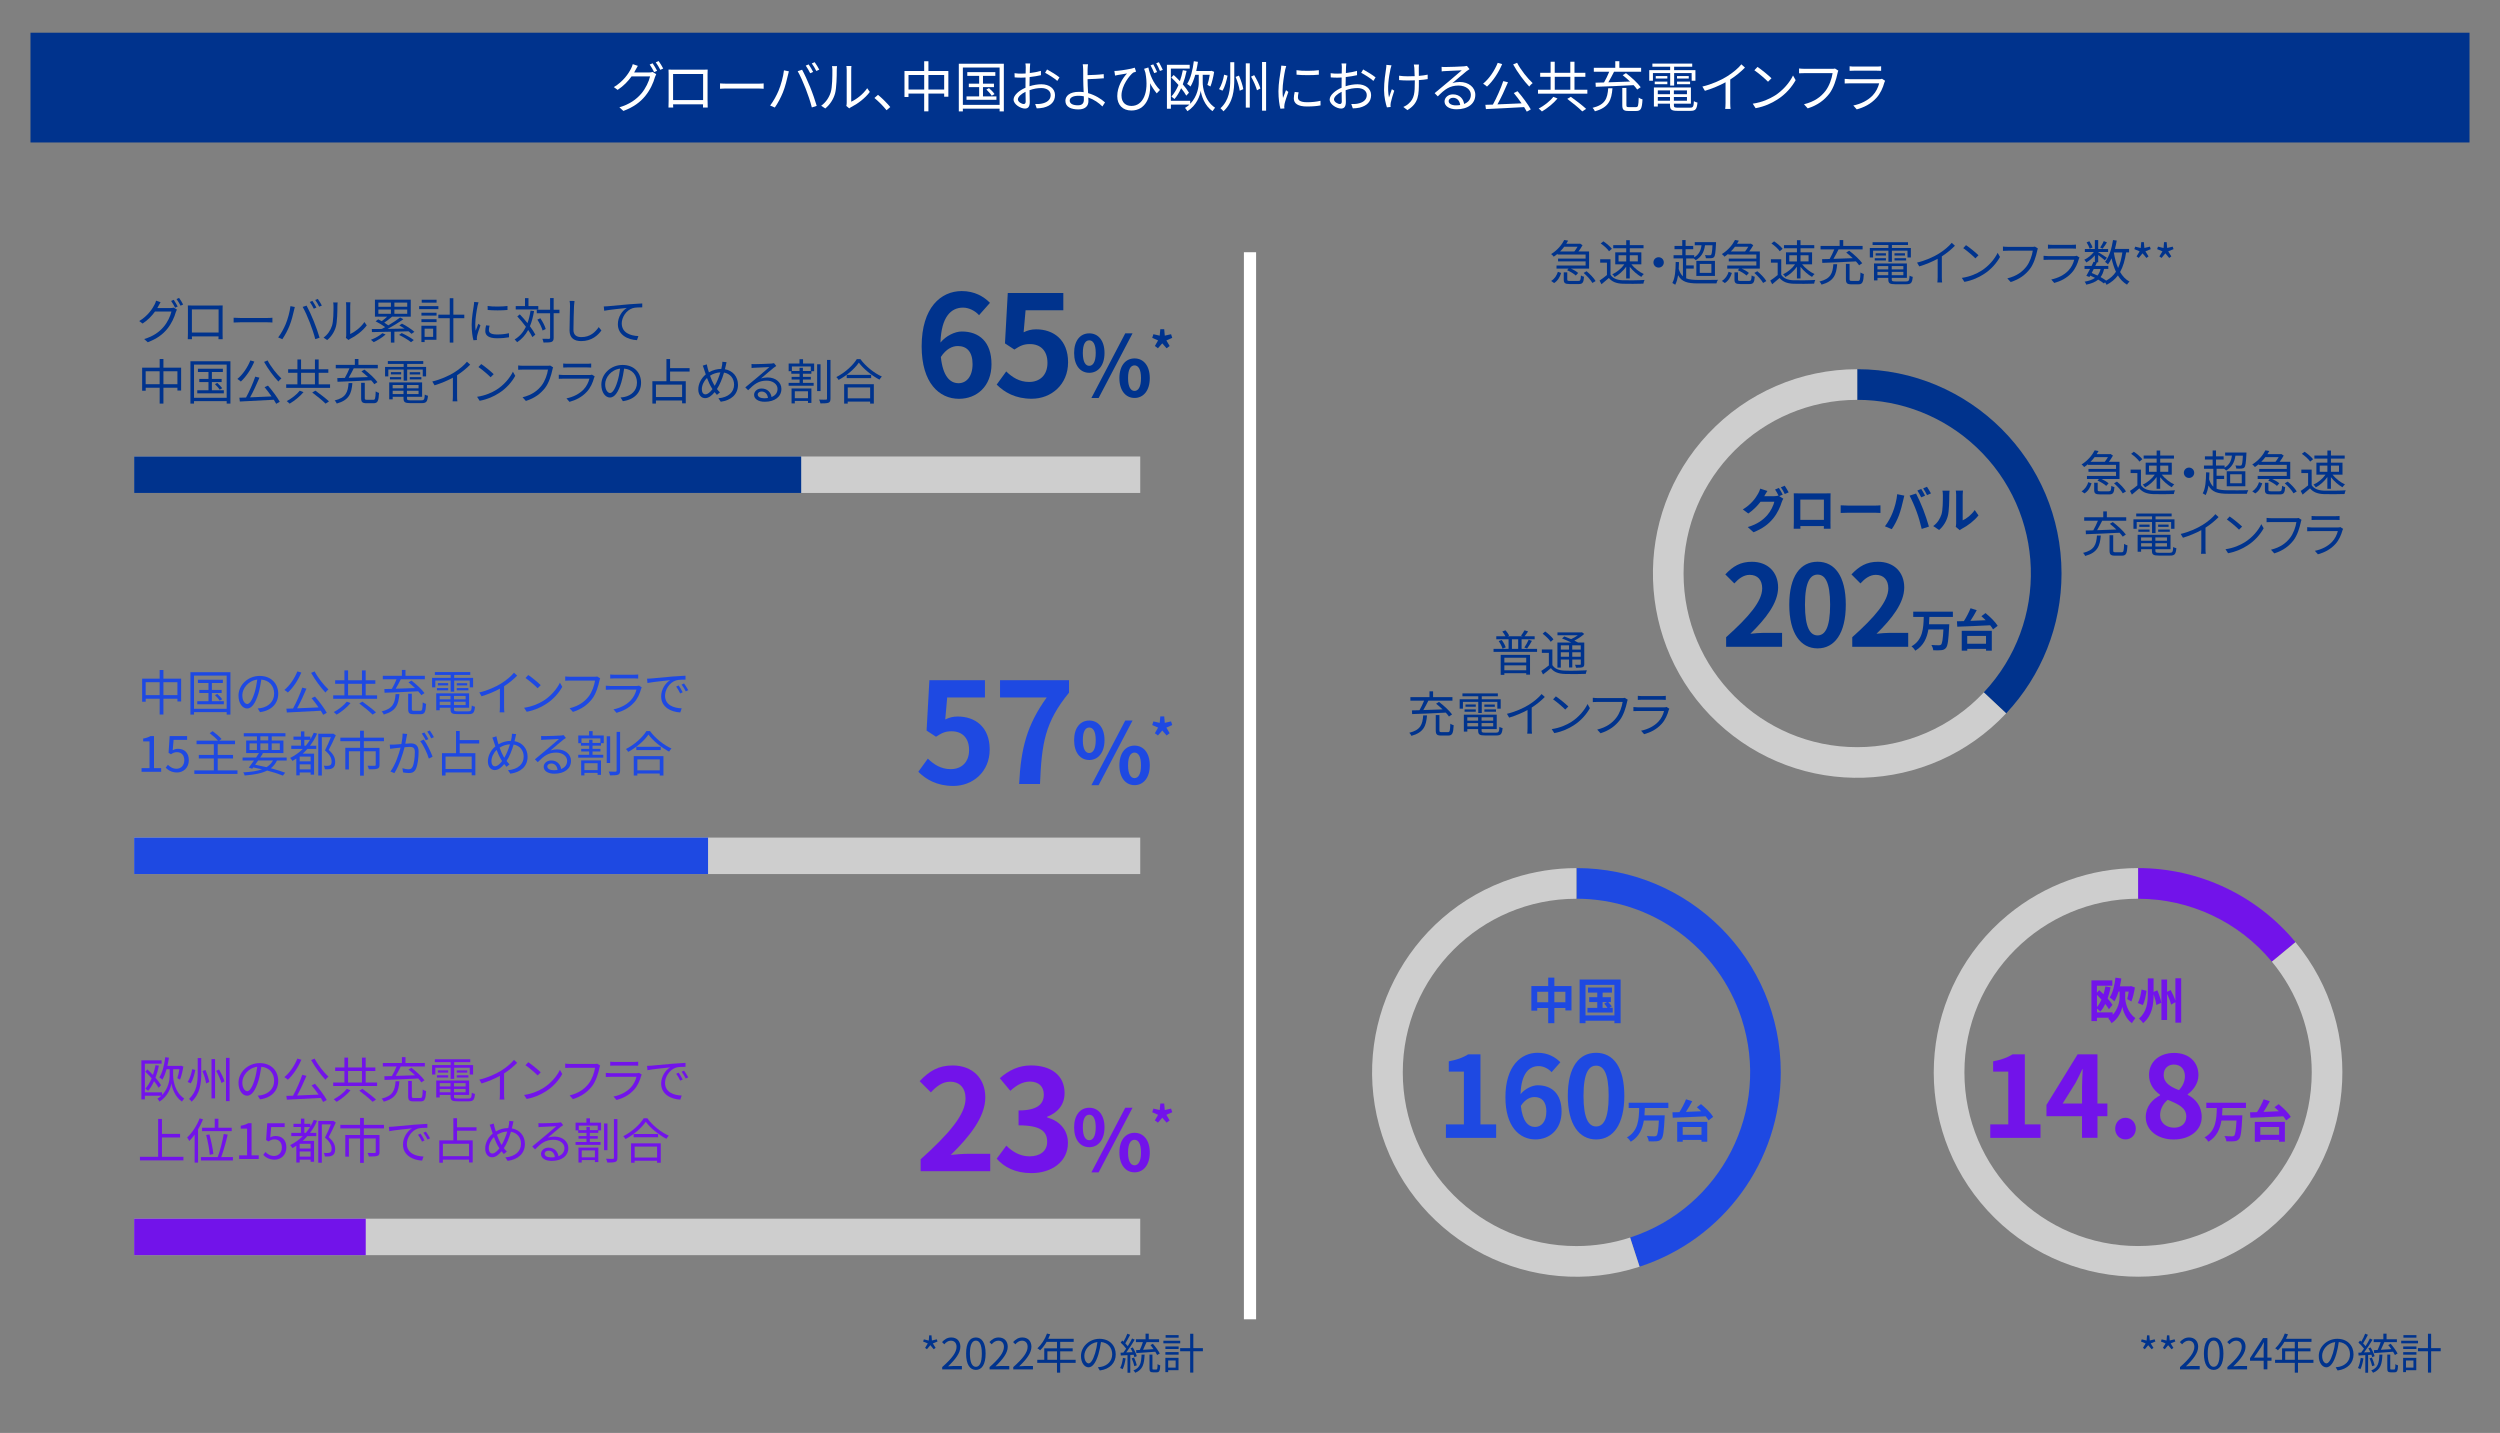 <?xml version="1.0" encoding="UTF-8"?>
<svg id="_レイヤー_1" data-name="レイヤー 1" xmlns="http://www.w3.org/2000/svg" viewBox="0 0 820 470">
  <rect x="0" y="0" width="820" height="470" fill="#808080" stroke="none"/>
  <defs>
    <style>
      .cls-1, .cls-2 {
        fill: #00338d;
      }

      .cls-1, .cls-3, .cls-4, .cls-5 {
        fill-rule: evenodd;
      }

      .cls-3, .cls-6 {
        fill: #1e49e2;
      }

      .cls-7 {
        fill: #fff;
      }

      .cls-8, .cls-5 {
        fill: #7213ea;
      }

      .cls-9 {
        fill: #7213ea;
      }

      .cls-10, .cls-4 {
        fill: #cecece;
      }

      .cls-11 {
        fill: none;
        stroke: #fff;
        stroke-miterlimit: 8;
        stroke-width: 4px;
      }
    </style>
  </defs>
  <line class="cls-11" x1="410" y1="82.73" x2="410" y2="432.73"/>
  <g>
    <rect class="cls-10" x="44" y="149.73" width="330" height="11.96"/>
    <rect class="cls-2" x="44" y="149.73" width="218.79" height="11.96"/>
  </g>
  <g>
    <rect class="cls-10" x="44" y="274.73" width="330" height="11.96"/>
    <rect class="cls-6" x="44" y="274.73" width="188.24" height="11.96"/>
  </g>
  <rect class="cls-2" x="10" y="10.73" width="800" height="36"/>
  <g>
    <rect class="cls-10" x="44" y="399.73" width="330" height="11.96"/>
    <rect class="cls-8" x="44" y="399.73" width="75.96" height="11.96"/>
  </g>
  <g>
    <path class="cls-7" d="M212.88,23.77c.49,0,.88-.05,1.17-.16l1.19.72c-.14.25-.32.67-.41.95-.49,1.82-1.58,4.25-3.19,6.21-1.64,2-3.8,3.64-7.17,4.9l-1.31-1.19c3.31-.97,5.56-2.59,7.2-4.52,1.4-1.64,2.5-3.98,2.86-5.62h-6.07c-1.1,1.53-2.59,3.13-4.57,4.43l-1.24-.92c3.1-1.85,4.86-4.48,5.65-6.09.18-.32.45-.97.56-1.44l1.66.56c-.29.47-.61,1.08-.79,1.4-.13.25-.27.5-.41.76h4.88ZM214.05,20.75c.45.65,1.1,1.73,1.48,2.47l-.97.43c-.36-.72-.97-1.82-1.46-2.48l.95-.41ZM216.04,20.03c.47.67,1.17,1.78,1.49,2.45l-.95.43c-.4-.77-.99-1.8-1.49-2.47l.95-.41Z"/>
    <path class="cls-7" d="M232.09,33.1c0,.58.02,1.96.04,2.16h-1.55c0-.13.02-.54.02-1.03h-9.83c.02.47.02.9.04,1.03h-1.55c.02-.22.05-1.55.05-2.18v-8.86c0-.41,0-.97-.04-1.4.7.02,1.19.04,1.6.04h9.67c.4,0,1.04,0,1.58-.04-.04.45-.04.95-.04,1.4v8.88ZM220.77,24.28v8.55h9.85v-8.55h-9.85Z"/>
    <path class="cls-7" d="M236.17,27.36c.54.04,1.49.09,2.5.09h9.87c.9,0,1.55-.05,1.94-.09v1.76c-.36-.02-1.12-.09-1.93-.09h-9.88c-.99,0-1.94.04-2.5.09v-1.76Z"/>
    <path class="cls-7" d="M257.15,23.07l1.6.32c-.11.4-.25.92-.32,1.31-.25,1.12-.88,3.78-1.64,5.62-.67,1.66-1.64,3.51-2.65,4.95l-1.53-.65c1.13-1.49,2.14-3.39,2.77-4.9.77-1.85,1.53-4.59,1.76-6.66ZM261.63,23.36l1.46-.49c.72,1.3,1.87,3.78,2.63,5.69.74,1.78,1.69,4.54,2.16,6.16l-1.6.52c-.45-1.84-1.28-4.27-2.03-6.19-.72-1.85-1.82-4.36-2.61-5.69ZM266.71,23.59l-.97.43c-.36-.74-.97-1.82-1.46-2.5l.95-.4c.45.63,1.12,1.73,1.48,2.47ZM268.72,22.85l-.97.43c-.4-.79-.97-1.8-1.49-2.48l.95-.4c.49.65,1.17,1.78,1.51,2.45Z"/>
    <path class="cls-7" d="M269.35,34.68c1.51-1.08,2.59-2.68,3.13-4.43.52-1.66.54-5.24.54-7.24,0-.54-.05-.94-.13-1.31h1.66c-.02.22-.09.76-.09,1.3,0,2-.07,5.85-.56,7.65-.54,1.93-1.69,3.69-3.21,4.93l-1.35-.9ZM277.59,34.77c.07-.29.13-.65.13-1.01v-10.79c0-.68-.09-1.19-.11-1.33h1.66c-.02.14-.07.65-.07,1.33v10.39c1.66-.76,3.87-2.39,5.24-4.43l.86,1.22c-1.55,2.11-4.05,3.94-6.14,4.99-.27.14-.43.27-.61.41l-.95-.79Z"/>
    <path class="cls-7" d="M290.79,36.16c-1.15-1.44-2.7-2.97-3.98-4.02l1.17-1.03c1.3,1.04,2.92,2.68,4.03,4l-1.22,1.04Z"/>
    <path class="cls-7" d="M311.06,23.29v8.43h-1.37v-1.03h-5.17v5.83h-1.39v-5.83h-5.15v1.12h-1.31v-8.52h6.46v-3.2h1.39v3.2h6.54ZM303.14,29.37v-4.77h-5.15v4.77h5.15ZM309.69,29.37v-4.77h-5.17v4.77h5.17Z"/>
    <path class="cls-7" d="M329.26,20.91v15.63h-1.39v-.9h-12.05v.9h-1.33v-15.63h14.76ZM327.87,34.4v-12.24h-12.05v12.24h12.05ZM326.83,31.61v1.13h-9.81v-1.13h4.14v-3.02h-3.39v-1.15h3.39v-2.56h-3.89v-1.21h9.2v1.21h-4.05v2.56h3.6v1.15h-3.6v3.02h4.41ZM324.39,28.9c.67.58,1.46,1.4,1.82,1.96l-.92.54c-.34-.56-1.12-1.42-1.75-2.03l.85-.47Z"/>
    <path class="cls-7" d="M337.66,28.29c1.35-.43,2.74-.65,3.91-.65,2.59,0,4.47,1.42,4.47,3.55s-1.35,3.53-3.8,4.12c-.79.18-1.58.22-2.2.23l-.5-1.42c.67,0,1.4.02,2.09-.13,1.57-.29,2.99-1.13,2.99-2.79,0-1.51-1.37-2.32-3.06-2.32-1.33,0-2.59.25-3.87.7.04,1.51.07,3.08.07,3.85,0,1.66-.63,2.18-1.58,2.18-1.4,0-3.73-1.35-3.73-2.95,0-1.46,1.85-3.01,3.91-3.89v-1.01c0-.72,0-1.55.02-2.34-.49.04-.94.05-1.31.05-.81,0-1.58-.02-2.27-.09l-.04-1.37c.97.13,1.62.14,2.27.14.41,0,.88-.02,1.37-.05.02-.94.04-1.71.04-2.03,0-.36-.04-.95-.11-1.26h1.57c-.04.32-.07.81-.09,1.22-.02.43-.04,1.13-.05,1.93,1.3-.16,2.65-.41,3.65-.72l.02,1.42c-1.04.23-2.41.47-3.71.61-.02.85-.04,1.69-.04,2.41v.59ZM336.42,33.26c0-.65-.04-1.85-.05-3.15-1.44.68-2.5,1.69-2.5,2.5s1.22,1.51,1.93,1.51c.41,0,.63-.31.63-.86ZM343.44,22.78c1.26.67,3.21,1.89,4.07,2.61l-.72,1.15c-.88-.85-2.86-2.05-4-2.67l.65-1.1Z"/>
    <path class="cls-7" d="M356.72,26.1c0,1.17.09,2.9.18,4.45,2.29.63,4.25,1.87,5.55,3.04l-.86,1.33c-1.13-1.15-2.77-2.29-4.63-2.94.02.47.04.86.04,1.19,0,1.46-.9,2.72-3.28,2.72s-4.27-.79-4.27-2.83c0-1.6,1.4-2.94,4.48-2.94.5,0,1.01.04,1.51.11-.07-1.44-.14-3.08-.14-4.14s0-2.5-.02-3.26c-.02-.65-.07-1.42-.14-1.76h1.73c-.07.38-.13,1.22-.14,1.76-.02.49,0,1.12,0,1.82,1.42-.04,3.67-.13,5.28-.34l.05,1.37c-1.58.14-3.87.25-5.33.29v.13ZM355.5,31.59c-.58-.13-1.15-.18-1.75-.18-1.84,0-2.88.63-2.88,1.6s.99,1.53,2.7,1.53c1.31,0,1.94-.61,1.94-1.84,0-.29-.02-.67-.02-1.12Z"/>
    <path class="cls-7" d="M376.67,22.15c.45,2.16,1.51,5.08,3.8,7.36l-1.06,1.12c-.81-.99-1.53-2.07-2.2-3.33.38,4.5-1.49,8.95-6.12,8.95-2.86,0-4.63-1.85-4.63-4.72,0-3.06,1.75-5.92,3.21-7.44-.9.14-2.23.36-2.94.5-.31.05-.63.13-.99.2l-.22-1.51c.27,0,.63-.02.95-.05,1.55-.13,4.68-.63,5.73-1.03l.43,1.3c-.23.09-.68.2-.94.32-1.13.85-3.84,4.21-3.84,7.51,0,2.45,1.55,3.42,3.28,3.42,3.71,0,5.82-4.3,4.57-10.88-.14-.41-.29-.85-.43-1.3l1.39-.43ZM378.59,23.99c-.34-.81-.81-1.89-1.21-2.57l.9-.31c.36.67.94,1.78,1.24,2.52l-.94.36ZM380.12,20.41c.4.67.94,1.76,1.28,2.52l-.94.34c-.34-.81-.81-1.85-1.22-2.52l.88-.34Z"/>
    <path class="cls-7" d="M394.49,27.07c-.02,1.42.58,6,4.05,8.25-.23.29-.65.83-.83,1.13-2.66-1.78-3.67-5.22-3.87-6.68-.22,1.51-1.31,4.81-4.39,6.7-.14-.29-.54-.83-.77-1.08.54-.32,1.03-.68,1.46-1.08h-6.09v1.35h-1.3v-14.4h7.47v1.24h-6.18v10.57h6.34v.99c2.4-2.43,2.83-5.76,2.81-6.99v-2.54h-1.15c-.41,1.48-.92,2.81-1.55,3.85-.23-.23-.79-.67-1.12-.85,1.17-1.78,1.84-4.59,2.2-7.45l1.35.2c-.16,1.03-.34,2.03-.56,3.01h4.77l.23-.07.88.34c-.27,1.66-.72,3.58-1.22,4.81l-.99-.52c.29-.86.58-2.12.76-3.31h-2.3v2.54ZM389.21,23.25c-.32,1.55-.76,3.04-1.26,4.41.85.99,1.58,1.96,2.03,2.75l-.88.97c-.38-.7-.97-1.57-1.69-2.45-.61,1.37-1.33,2.57-2.18,3.56-.22-.22-.74-.63-1.01-.83.92-1.01,1.69-2.3,2.32-3.78-.76-.86-1.58-1.73-2.36-2.45l.79-.83c.67.61,1.37,1.3,2.03,2.02.4-1.13.72-2.34.97-3.6l1.22.22Z"/>
    <path class="cls-7" d="M402.64,24.82c-.32,1.6-.85,3.65-1.67,4.92l-1.13-.5c.81-1.24,1.4-3.15,1.67-4.74l1.13.32ZM404.84,20.41v5.55c0,3.67-.36,7.6-3.55,10.55-.22-.32-.68-.77-.97-1.01,2.9-2.68,3.21-6.25,3.21-9.54v-5.55h1.31ZM406.38,24.8c.63,1.44,1.24,3.29,1.42,4.45l-1.17.5c-.16-1.17-.72-3.08-1.35-4.52l1.1-.43ZM409.93,20.78v14.51h-1.31v-14.51h1.31ZM411.37,24.64c.85,1.39,1.73,3.22,2.05,4.38l-1.13.59c-.31-1.17-1.13-3.06-1.94-4.47l1.03-.5ZM415.28,20.33v15.97h-1.33v-15.97h1.33Z"/>
    <path class="cls-7" d="M421.88,21.65c-.11.31-.27.88-.34,1.21-.34,1.64-.86,4.83-.86,6.82,0,.86.04,1.58.14,2.45.31-.81.7-1.85.99-2.56l.77.58c-.45,1.26-1.1,3.15-1.26,4-.05.25-.09.59-.09.79l.05.63-1.3.09c-.36-1.26-.65-3.31-.65-5.73,0-2.63.58-5.69.79-7.15.05-.41.13-.88.13-1.26l1.62.13ZM425.95,30.29c-.16.65-.23,1.15-.23,1.64,0,.81.54,1.6,2.99,1.6,1.6,0,2.97-.14,4.41-.47l.02,1.51c-1.1.22-2.59.36-4.45.36-2.99,0-4.32-.99-4.32-2.66,0-.65.13-1.35.29-2.11l1.3.13ZM425.25,23.02c1.94.32,5.55.25,7.33,0v1.48c-1.91.2-5.37.2-7.31,0l-.02-1.48Z"/>
    <path class="cls-7" d="M441.34,28.29c1.35-.43,2.74-.65,3.91-.65,2.59,0,4.47,1.42,4.47,3.55s-1.35,3.53-3.8,4.12c-.79.18-1.58.22-2.2.23l-.5-1.42c.67,0,1.4.02,2.09-.13,1.57-.29,2.99-1.13,2.99-2.79,0-1.51-1.37-2.32-3.06-2.32-1.33,0-2.59.25-3.87.7.04,1.51.07,3.08.07,3.85,0,1.66-.63,2.18-1.58,2.18-1.4,0-3.73-1.35-3.73-2.95,0-1.46,1.85-3.01,3.91-3.89v-1.01c0-.72,0-1.55.02-2.34-.49.04-.94.05-1.31.05-.81,0-1.58-.02-2.27-.09l-.04-1.37c.97.13,1.62.14,2.27.14.41,0,.88-.02,1.37-.05.02-.94.04-1.71.04-2.03,0-.36-.04-.95-.11-1.26h1.57c-.04.32-.07.81-.09,1.22-.02.43-.04,1.13-.05,1.93,1.3-.16,2.65-.41,3.65-.72l.02,1.42c-1.04.23-2.41.47-3.71.61-.02.85-.04,1.69-.04,2.41v.59ZM440.1,33.26c0-.65-.04-1.85-.05-3.15-1.44.68-2.5,1.69-2.5,2.5s1.22,1.51,1.93,1.51c.41,0,.63-.31.63-.86ZM447.12,22.78c1.26.67,3.21,1.89,4.07,2.61l-.72,1.15c-.88-.85-2.86-2.05-4-2.67l.65-1.1Z"/>
    <path class="cls-7" d="M456.41,21.43c-.11.32-.23.81-.32,1.15-.56,2.59-1.15,6.46-.5,9.38.25-.76.61-1.82.94-2.7l.79.49c-.43,1.24-.97,3.04-1.15,3.93-.05.27-.09.59-.09.79l.05.61-1.22.14c-.36-1.08-.94-3.4-.94-5.65,0-2.88.45-5.64.67-7.11.07-.41.09-.88.09-1.19l1.69.16ZM468.27,25.95c-.81.14-1.82.25-2.88.32v.61c0,4.11,0,7-3.78,9.24l-1.31-1.04c.56-.23,1.3-.67,1.75-1.12,1.91-1.66,2-3.65,2-7.09v-.52c-.76.04-1.53.05-2.27.05-.85,0-2.11-.05-2.88-.13v-1.44c.77.13,1.91.2,2.86.2.74,0,1.49-.02,2.25-.05-.04-1.12-.07-2.3-.11-2.75-.04-.4-.11-.79-.16-1.06h1.67c-.04.31-.04.65-.05,1.04-.02.4,0,1.57.02,2.68,1.04-.09,2.05-.22,2.9-.41v1.48Z"/>
    <path class="cls-7" d="M482.02,22.66c-.32.22-.72.49-.99.68-.88.67-3.28,2.77-4.65,3.93.81-.27,1.62-.38,2.41-.38,2.97,0,5.11,1.8,5.11,4.21,0,2.88-2.39,4.75-6.16,4.75-2.43,0-3.93-1.08-3.93-2.56,0-1.22,1.1-2.34,2.75-2.34,2.23,0,3.44,1.49,3.67,3.15,1.4-.54,2.21-1.57,2.21-3.02,0-1.75-1.76-3.02-4.02-3.02-2.93,0-4.56,1.24-6.82,3.55l-1.04-1.06c1.48-1.22,3.76-3.13,4.81-4,.99-.83,3.21-2.7,4.09-3.49-.94.04-4.45.2-5.37.25-.41.02-.83.04-1.21.11l-.04-1.49c.4.05.9.05,1.26.05.92,0,5.15-.13,6.09-.22.52-.05.77-.09.97-.14l.83,1.04ZM478.94,34.45c-.16-1.4-1.01-2.38-2.36-2.38-.81,0-1.42.49-1.42,1.1,0,.88,1.03,1.39,2.36,1.39.5,0,.99-.04,1.42-.11Z"/>
    <path class="cls-7" d="M492.71,21.02c-1.21,2.88-3.06,5.62-4.97,7.38-.29-.25-.9-.76-1.28-.95,1.96-1.62,3.73-4.19,4.79-6.84l1.46.41ZM497.74,29.9c1.64,1.87,3.48,4.38,4.36,5.98l-1.31.74c-.23-.43-.54-.95-.88-1.49-4.54.27-9.33.49-12.53.65l-.18-1.4c.74-.02,1.57-.05,2.47-.07,1.21-2.2,2.63-5.38,3.4-7.71l1.55.38c-.97,2.32-2.27,5.13-3.46,7.26,2.43-.09,5.2-.22,7.92-.34-.81-1.17-1.73-2.4-2.57-3.4l1.24-.58ZM497.61,20.6c1.21,2.34,3.46,5.15,5.1,6.66-.36.25-.85.77-1.12,1.13-1.66-1.73-3.91-4.74-5.28-7.26l1.3-.54Z"/>
    <path class="cls-7" d="M520.65,29.43v1.3h-16.19v-1.3h4.14v-4.25h-3.42v-1.3h3.42v-3.64h1.35v3.64h5.11v-3.64h1.37v3.64h3.57v1.3h-3.57v4.25h4.21ZM510.86,32.31c-1.28,1.55-3.31,3.2-5.11,4.25-.25-.27-.74-.7-1.06-.95,1.76-.92,3.78-2.48,4.79-3.84l1.39.54ZM509.96,29.43h5.11v-4.25h-5.11v4.25ZM515.23,31.75c1.66,1.17,3.89,2.9,5.02,3.96l-1.26.83c-1.06-1.06-3.22-2.84-4.92-4.1l1.15-.68Z"/>
    <path class="cls-7" d="M528.89,28.96c-.31,3.87-1.22,6.3-5.76,7.54-.13-.34-.49-.88-.77-1.13,4.18-1.03,4.88-3.08,5.13-6.41h1.4ZM523.33,27.12c.81-.02,1.75-.04,2.79-.07.59-1.03,1.26-2.39,1.71-3.53h-5.06v-1.28h7.04v-2.16h1.33v2.16h7.15v1.28h-8.88c-.58,1.13-1.24,2.43-1.87,3.48,2.18-.07,4.66-.16,7.11-.25-.77-.74-1.62-1.48-2.41-2.09l1.08-.67c1.76,1.33,3.85,3.26,4.83,4.61l-1.15.77c-.29-.43-.7-.92-1.17-1.44-4.54.25-9.31.45-12.42.54l-.07-1.35ZM536.6,35.13c.7,0,.81-.41.9-3.11.31.25.86.47,1.24.58-.16,3.02-.52,3.8-2.05,3.8h-2.56c-1.58,0-2.02-.43-2.02-1.91v-5.64h1.35v5.64c0,.54.13.65.83.65h2.3Z"/>
    <path class="cls-7" d="M547.81,23.97h-5.65v2.52h-1.21v-3.49h6.86v-1.1h-5.83v-1.04h13.07v1.04h-5.94v1.1h6.99v3.49h-1.24v-2.52h-5.74v4.1h-1.3v-4.1ZM554.38,35.31c.95,0,1.13-.32,1.22-2.12.31.2.79.38,1.17.45-.2,2.18-.61,2.72-2.3,2.72h-4.14c-2.02,0-2.57-.34-2.57-1.78v-.58h-4v.94h-1.28v-6.25h12.14v5.31h-5.58v.58c0,.61.22.74,1.35.74h4ZM542.75,26.76h4.14v.85h-4.14v-.85ZM546.89,25.77h-3.8v-.83h3.8v.83ZM543.76,29.66v1.24h4v-1.24h-4ZM547.76,33.03v-1.22h-4v1.22h4ZM553.32,29.66h-4.29v1.24h4.29v-1.24ZM553.32,33.03v-1.22h-4.29v1.22h4.29ZM553.91,24.94v.83h-3.85v-.83h3.85ZM550.06,26.76h4.29v.85h-4.29v-.85Z"/>
    <path class="cls-7" d="M572.35,22.17c-1.24,1.26-2.97,2.74-4.83,3.91v7.71c0,.68.04,1.57.11,1.93h-1.76c.05-.34.11-1.24.11-1.93v-6.81c-1.93,1.06-4.41,2.11-6.77,2.81l-.83-1.4c3.01-.7,6.07-2.07,8.05-3.31,1.84-1.13,3.73-2.7,4.74-3.98l1.19,1.08Z"/>
    <path class="cls-7" d="M582.1,31.39c2.77-1.75,4.97-4.41,6.01-6.63l.86,1.53c-1.24,2.25-3.33,4.7-6.05,6.39-1.8,1.15-4.07,2.25-7.08,2.81l-.95-1.48c3.15-.47,5.49-1.57,7.2-2.63ZM581.04,25.68l-1.13,1.13c-.9-.94-3.15-2.86-4.48-3.76l1.03-1.1c1.28.85,3.58,2.72,4.59,3.73Z"/>
    <path class="cls-7" d="M602.97,23.18c-.13.25-.2.56-.27.9-.4,1.89-1.26,4.79-2.68,6.64-1.64,2.11-3.78,3.78-7.09,4.83l-1.22-1.35c3.49-.88,5.51-2.41,7.02-4.34,1.28-1.64,2.12-4.14,2.36-5.87h-9.2c-.72,0-1.33.04-1.8.05v-1.58c.5.05,1.21.11,1.8.11h9.04c.27,0,.61,0,.95-.09l1.1.7Z"/>
    <path class="cls-7" d="M618.32,26.49c-.09.16-.2.4-.23.52-.49,1.78-1.3,3.65-2.63,5.11-1.89,2.07-4.16,3.13-6.45,3.76l-1.12-1.28c2.56-.52,4.81-1.69,6.34-3.29,1.1-1.15,1.82-2.68,2.14-3.98h-9.56c-.43,0-1.12.02-1.75.05v-1.51c.65.07,1.26.11,1.75.11h9.49c.41,0,.79-.04.99-.14l1.03.65ZM606.67,21.74c.47.07,1.04.09,1.62.09h7.08c.58,0,1.21-.02,1.64-.09v1.49c-.43-.04-1.04-.05-1.66-.05h-7.06c-.56,0-1.13.02-1.62.05v-1.49Z"/>
  </g>
  <g>
    <path class="cls-2" d="M55.93,101.04c.43,0,.78-.05,1.04-.14l1.06.64c-.13.22-.29.59-.37.85-.43,1.62-1.41,3.78-2.83,5.52-1.46,1.78-3.38,3.23-6.37,4.35l-1.17-1.06c2.95-.86,4.95-2.3,6.4-4.02,1.25-1.46,2.22-3.54,2.54-4.99h-5.39c-.98,1.36-2.3,2.78-4.07,3.94l-1.1-.82c2.75-1.65,4.32-3.99,5.03-5.41.16-.29.4-.86.5-1.28l1.47.5c-.26.42-.54.96-.7,1.25-.11.22-.24.45-.37.67h4.34ZM56.98,98.35c.4.58.98,1.54,1.31,2.19l-.86.38c-.32-.64-.86-1.62-1.3-2.21l.85-.37ZM58.74,97.71c.42.59,1.04,1.58,1.33,2.18l-.85.38c-.35-.69-.88-1.6-1.33-2.19l.85-.37Z"/>
    <path class="cls-2" d="M73.01,109.33c0,.51.02,1.74.03,1.92h-1.38c0-.11.02-.48.02-.91h-8.74c.02.42.02.8.03.91h-1.38c.02-.19.05-1.38.05-1.94v-7.88c0-.37,0-.86-.03-1.25.62.02,1.06.03,1.42.03h8.6c.35,0,.93,0,1.41-.03-.03.4-.03.85-.03,1.25v7.89ZM62.94,101.48v7.6h8.76v-7.6h-8.76Z"/>
    <path class="cls-2" d="M76.63,104.22c.48.03,1.33.08,2.22.08h8.77c.8,0,1.38-.05,1.73-.08v1.57c-.32-.02-.99-.08-1.71-.08h-8.79c-.88,0-1.73.03-2.22.08v-1.57Z"/>
    <path class="cls-2" d="M95.28,100.41l1.42.29c-.1.35-.22.82-.29,1.17-.22.99-.78,3.36-1.46,4.99-.59,1.47-1.46,3.12-2.35,4.4l-1.36-.58c1.01-1.33,1.9-3.01,2.46-4.35.69-1.65,1.36-4.08,1.57-5.92ZM99.26,100.67l1.3-.43c.64,1.15,1.66,3.36,2.34,5.06.66,1.58,1.5,4.03,1.92,5.47l-1.42.46c-.4-1.63-1.14-3.79-1.81-5.51-.64-1.65-1.62-3.87-2.32-5.06ZM103.78,100.88l-.86.38c-.32-.66-.86-1.62-1.3-2.22l.85-.35c.4.56.99,1.54,1.31,2.19ZM105.57,100.22l-.86.38c-.35-.7-.86-1.6-1.33-2.21l.85-.35c.43.58,1.04,1.58,1.34,2.18Z"/>
    <path class="cls-2" d="M106.12,110.74c1.34-.96,2.3-2.39,2.79-3.94.46-1.47.48-4.66.48-6.43,0-.48-.05-.83-.11-1.17h1.47c-.02.19-.08.67-.08,1.15,0,1.78-.06,5.2-.5,6.8-.48,1.71-1.5,3.28-2.85,4.39l-1.2-.8ZM113.45,110.82c.06-.26.11-.58.11-.9v-9.59c0-.61-.08-1.06-.1-1.18h1.47c-.02.13-.06.58-.06,1.18v9.24c1.47-.67,3.44-2.13,4.66-3.94l.77,1.09c-1.38,1.87-3.6,3.51-5.46,4.43-.24.13-.38.24-.54.37l-.85-.7Z"/>
    <path class="cls-2" d="M126.49,109.7c-1.04.96-2.61,1.92-3.91,2.53-.21-.19-.64-.59-.91-.78,1.36-.53,2.83-1.33,3.75-2.16l1.07.42ZM129.36,108.78v3.59h-1.15v-3.57c-2.37.06-4.55.11-6.21.13l-.05-1.01c.93,0,2.03,0,3.25-.02.35-.19.74-.38,1.14-.61-.83-.62-2.08-1.38-3.14-1.9l.85-.64c.37.18.75.38,1.15.59.59-.43,1.25-.96,1.78-1.46h-4v-5.59h11.75v5.59h-6.19l.03.02c-.77.67-1.71,1.38-2.53,1.92.5.3.96.61,1.33.9,1.44-.85,2.88-1.81,3.87-2.59l1.06.58c-1.5,1.07-3.44,2.26-5.19,3.17,1.78-.02,3.7-.06,5.62-.1-.58-.38-1.18-.74-1.74-1.04l.86-.59c1.42.72,3.17,1.86,4.07,2.69l-.93.66c-.26-.26-.59-.53-.98-.83l-4.64.13ZM124.11,100.62h4.11v-1.36h-4.11v1.36ZM124.11,102.92h4.11v-1.39h-4.11v1.39ZM133.57,99.26h-4.21v1.36h4.21v-1.36ZM133.57,101.53h-4.21v1.39h4.21v-1.39ZM131.77,109.25c1.33.61,3.04,1.58,3.95,2.29l-.91.69c-.83-.69-2.53-1.7-3.91-2.37l.86-.61Z"/>
    <path class="cls-2" d="M143.79,101.39h-6.31v-.98h6.31v.98ZM143.15,111.46h-3.87v.74h-1.06v-5.36h4.93v4.63ZM138.23,102.57h4.96v.94h-4.96v-.94ZM138.23,104.69h4.96v.96h-4.96v-.96ZM143.2,99.28h-4.88v-.96h4.88v.96ZM139.27,107.81v2.69h2.8v-2.69h-2.8ZM152.29,104.37h-3.59v8h-1.18v-8h-3.75v-1.17h3.75v-5.39h1.18v5.39h3.59v1.17Z"/>
    <path class="cls-2" d="M156.96,99.15c-.1.27-.24.78-.3,1.07-.3,1.46-.77,4.29-.77,6.07,0,.77.03,1.41.13,2.18.27-.72.62-1.65.88-2.27l.69.51c-.4,1.12-.98,2.8-1.12,3.55-.05.22-.08.53-.08.7l.05.56-1.15.08c-.32-1.12-.58-2.95-.58-5.09,0-2.34.51-5.06.7-6.35.05-.37.11-.78.11-1.12l1.44.11ZM160.57,106.83c-.14.58-.21,1.02-.21,1.46,0,.72.48,1.42,2.66,1.42,1.42,0,2.64-.13,3.92-.42l.02,1.34c-.98.19-2.3.32-3.95.32-2.66,0-3.84-.88-3.84-2.37,0-.58.11-1.2.26-1.87l1.15.11ZM159.95,100.36c1.73.29,4.93.22,6.51,0v1.31c-1.7.18-4.77.18-6.5,0l-.02-1.31Z"/>
    <path class="cls-2" d="M175.17,102.03c-.32,1.87-.75,3.54-1.36,4.98.75.99,1.38,1.95,1.78,2.74l-.96.82c-.32-.67-.82-1.49-1.39-2.34-.9,1.65-2.06,2.99-3.62,4.02-.14-.22-.58-.7-.83-.91,1.67-.99,2.85-2.39,3.71-4.15-.88-1.18-1.89-2.4-2.83-3.41l.83-.67c.83.86,1.71,1.87,2.51,2.87.45-1.22.78-2.59,1.01-4.1l1.15.16ZM176.56,101.5h-7.4v-1.1h3.04v-2.61h1.14v2.61h3.22v1.1ZM183.5,102.73h-1.9v8.02c0,.8-.19,1.15-.67,1.38-.48.19-1.28.22-2.66.22-.05-.32-.21-.88-.38-1.23,1.01.03,1.89.03,2.16.02.27-.02.38-.1.38-.38v-8.02h-4.37v-1.14h4.37v-3.84h1.17v3.84h1.9v1.14ZM177.98,108.43c-.26-.94-.98-2.48-1.73-3.59l.98-.45c.77,1.09,1.52,2.56,1.76,3.52l-1.01.51Z"/>
    <path class="cls-2" d="M188.44,98.73c-.08.51-.13,1.07-.16,1.58-.06,1.79-.19,5.54-.19,7.91,0,1.74,1.12,2.35,2.59,2.35,2.91,0,4.56-1.63,5.7-3.28l.88,1.1c-1.07,1.5-3.12,3.49-6.61,3.49-2.27,0-3.84-.96-3.84-3.54,0-2.35.16-6.35.16-8.04,0-.58-.05-1.14-.14-1.6l1.62.02Z"/>
    <path class="cls-2" d="M199.44,100.44c1.04-.1,4.03-.4,6.95-.64,1.73-.14,3.22-.22,4.27-.27v1.28c-.9,0-2.29.02-3.11.26-2.26.72-3.62,3.12-3.62,4.99,0,3.1,2.88,4.08,5.46,4.18l-.46,1.33c-2.93-.11-6.27-1.68-6.27-5.22,0-2.48,1.49-4.48,2.95-5.35-1.39.16-5.71.58-7.43.93l-.14-1.41c.61-.02,1.1-.05,1.41-.08Z"/>
    <path class="cls-2" d="M59.41,120.6v7.49h-1.22v-.91h-4.59v5.19h-1.23v-5.19h-4.58v.99h-1.17v-7.57h5.75v-2.85h1.23v2.85h5.81ZM52.36,126.01v-4.24h-4.58v4.24h4.58ZM58.19,126.01v-4.24h-4.59v4.24h4.59Z"/>
    <path class="cls-2" d="M75.58,118.49v13.89h-1.23v-.8h-10.71v.8h-1.18v-13.89h13.13ZM74.35,130.48v-10.88h-10.71v10.88h10.71ZM73.42,128v1.01h-8.72v-1.01h3.68v-2.69h-3.01v-1.02h3.01v-2.27h-3.46v-1.07h8.18v1.07h-3.6v2.27h3.2v1.02h-3.2v2.69h3.92ZM71.26,125.6c.59.51,1.3,1.25,1.62,1.74l-.82.48c-.3-.5-.99-1.26-1.55-1.81l.75-.42Z"/>
    <path class="cls-2" d="M83.42,118.59c-1.07,2.56-2.72,4.99-4.42,6.56-.26-.22-.8-.67-1.14-.85,1.75-1.44,3.31-3.73,4.26-6.08l1.3.37ZM87.89,126.48c1.46,1.66,3.09,3.89,3.87,5.31l-1.17.66c-.21-.38-.48-.85-.78-1.33-4.03.24-8.29.43-11.14.58l-.16-1.25c.66-.02,1.39-.05,2.19-.06,1.07-1.95,2.34-4.79,3.02-6.85l1.38.34c-.86,2.06-2.02,4.56-3.07,6.45,2.16-.08,4.63-.19,7.04-.3-.72-1.04-1.54-2.13-2.29-3.03l1.1-.51ZM87.77,118.22c1.07,2.08,3.07,4.58,4.53,5.92-.32.22-.75.69-.99,1.01-1.47-1.54-3.47-4.21-4.69-6.45l1.15-.48Z"/>
    <path class="cls-2" d="M108.26,126.06v1.15h-14.39v-1.15h3.68v-3.78h-3.04v-1.15h3.04v-3.23h1.2v3.23h4.55v-3.23h1.22v3.23h3.17v1.15h-3.17v3.78h3.75ZM99.55,128.62c-1.14,1.38-2.95,2.85-4.55,3.78-.22-.24-.66-.62-.94-.85,1.57-.82,3.36-2.21,4.26-3.41l1.23.48ZM98.75,126.06h4.55v-3.78h-4.55v3.78ZM103.44,128.13c1.47,1.04,3.46,2.58,4.47,3.52l-1.12.74c-.94-.94-2.87-2.53-4.37-3.65l1.02-.61Z"/>
    <path class="cls-2" d="M115.58,125.65c-.27,3.44-1.09,5.6-5.12,6.71-.11-.3-.43-.78-.69-1.01,3.71-.91,4.34-2.74,4.56-5.7h1.25ZM110.63,124.01c.72-.02,1.55-.03,2.48-.06.53-.91,1.12-2.13,1.52-3.14h-4.5v-1.14h6.26v-1.92h1.18v1.92h6.35v1.14h-7.89c-.51,1.01-1.1,2.16-1.66,3.09,1.94-.06,4.15-.14,6.32-.22-.69-.66-1.44-1.31-2.14-1.86l.96-.59c1.57,1.18,3.43,2.9,4.29,4.1l-1.02.69c-.26-.38-.62-.82-1.04-1.28-4.03.22-8.28.4-11.04.48l-.06-1.2ZM122.43,131.14c.62,0,.72-.37.8-2.77.27.22.77.42,1.1.51-.14,2.69-.46,3.38-1.82,3.38h-2.27c-1.41,0-1.79-.38-1.79-1.7v-5.01h1.2v5.01c0,.48.11.58.74.58h2.05Z"/>
    <path class="cls-2" d="M132.4,121.21h-5.03v2.24h-1.07v-3.1h6.1v-.98h-5.19v-.93h11.62v.93h-5.28v.98h6.21v3.1h-1.1v-2.24h-5.11v3.65h-1.15v-3.65ZM138.24,131.3c.85,0,1.01-.29,1.09-1.89.27.18.7.34,1.04.4-.18,1.94-.54,2.42-2.05,2.42h-3.68c-1.79,0-2.29-.3-2.29-1.58v-.51h-3.55v.83h-1.14v-5.55h10.79v4.72h-4.96v.51c0,.54.19.66,1.2.66h3.55ZM127.9,123.69h3.68v.75h-3.68v-.75ZM131.58,122.81h-3.38v-.74h3.38v.74ZM128.79,126.27v1.1h3.55v-1.1h-3.55ZM132.35,129.26v-1.09h-3.55v1.09h3.55ZM137.29,126.27h-3.81v1.1h3.81v-1.1ZM137.29,129.26v-1.09h-3.81v1.09h3.81ZM137.82,122.08v.74h-3.43v-.74h3.43ZM134.4,123.69h3.81v.75h-3.81v-.75Z"/>
    <path class="cls-2" d="M154.21,119.61c-1.1,1.12-2.64,2.43-4.29,3.47v6.85c0,.61.03,1.39.1,1.71h-1.57c.05-.3.1-1.1.1-1.71v-6.05c-1.71.94-3.92,1.87-6.02,2.5l-.74-1.25c2.67-.62,5.39-1.84,7.16-2.94,1.63-1.01,3.31-2.4,4.21-3.54l1.06.96Z"/>
    <path class="cls-2" d="M162.88,127.81c2.46-1.55,4.42-3.92,5.35-5.89l.77,1.36c-1.1,2-2.96,4.18-5.38,5.68-1.6,1.02-3.62,2-6.29,2.5l-.85-1.31c2.8-.42,4.88-1.39,6.4-2.34ZM161.93,122.73l-1.01,1.01c-.8-.83-2.8-2.54-3.99-3.35l.91-.98c1.14.75,3.19,2.42,4.08,3.31Z"/>
    <path class="cls-2" d="M181.42,120.51c-.11.22-.18.5-.24.8-.35,1.68-1.12,4.26-2.38,5.91-1.46,1.87-3.36,3.36-6.31,4.29l-1.09-1.2c3.1-.78,4.9-2.15,6.24-3.86,1.14-1.46,1.89-3.68,2.1-5.22h-8.18c-.64,0-1.18.03-1.6.05v-1.41c.45.05,1.07.1,1.6.1h8.04c.24,0,.54,0,.85-.08l.98.62Z"/>
    <path class="cls-2" d="M195.07,123.45c-.08.14-.18.35-.21.46-.43,1.58-1.15,3.25-2.34,4.55-1.68,1.84-3.7,2.79-5.73,3.35l-.99-1.14c2.27-.46,4.27-1.5,5.63-2.93.98-1.02,1.62-2.39,1.9-3.54h-8.5c-.38,0-.99.02-1.55.05v-1.34c.58.06,1.12.1,1.55.1h8.44c.37,0,.7-.03.88-.13l.91.58ZM184.72,119.23c.42.06.93.08,1.44.08h6.29c.51,0,1.07-.02,1.46-.08v1.33c-.38-.03-.93-.05-1.47-.05h-6.27c-.5,0-1.01.02-1.44.05v-1.33Z"/>
    <path class="cls-2" d="M203.55,130.37c.5-.03.98-.11,1.36-.19,2.03-.45,4.02-1.95,4.02-4.69,0-2.4-1.52-4.37-4.21-4.59-.21,1.47-.51,3.07-.94,4.56-.98,3.25-2.24,4.93-3.71,4.93s-2.83-1.63-2.83-4.24c0-3.44,3.07-6.45,6.95-6.45s6.08,2.62,6.08,5.83-2.19,5.55-5.97,6.05l-.74-1.2ZM202.51,125.18c.4-1.31.7-2.82.88-4.27-3.04.38-4.9,2.99-4.9,5.12,0,2,.93,2.88,1.62,2.88s1.58-1.06,2.4-3.73Z"/>
    <path class="cls-2" d="M219.79,121.87v3.17h5.14v7.25h-1.2v-.93h-8.58v1.01h-1.17v-7.33h4.61v-7.27h1.2v2.98h6.4v1.12h-6.4ZM223.73,126.16h-8.58v4.07h8.58v-4.07Z"/>
    <path class="cls-2" d="M238.3,118.81c-.1.38-.19.93-.27,1.23-.08.35-.16.7-.26,1.07,2.54.43,4.29,2.39,4.29,5.11,0,3.15-2.26,5.09-5.65,5.55l-.77-1.14c3.3-.29,5.14-2.03,5.14-4.47,0-2.05-1.28-3.6-3.3-3.95-.59,2.02-1.42,4.08-2.32,5.39.3.4.64.78.98,1.1l-.99.82c-.26-.29-.51-.58-.75-.9-.98,1.18-1.95,1.97-3.14,1.97s-2.22-1.01-2.22-2.88,1.01-3.71,2.45-4.9c-.18-.5-.34-.99-.48-1.46-.16-.51-.32-1.01-.51-1.42l1.33-.42c.08.43.21.96.32,1.39.1.37.22.77.37,1.22,1.34-.78,2.69-1.1,4.07-1.12.1-.38.18-.77.24-1.14.06-.32.11-.85.1-1.2l1.39.13ZM233.69,127.63c-.13-.19-.26-.4-.38-.61-.45-.72-.94-1.84-1.41-3.04-1.04.99-1.7,2.43-1.7,3.67,0,1.06.46,1.7,1.18,1.7.78,0,1.6-.78,2.31-1.71ZM234.43,126.54c.67-1.12,1.36-2.77,1.84-4.4-1.23.06-2.35.43-3.38,1.09.38,1.09.85,2.16,1.22,2.79.1.18.21.35.32.53Z"/>
    <path class="cls-2" d="M254.62,120.04c-.29.19-.64.43-.88.61-.78.59-2.91,2.47-4.13,3.49.72-.24,1.44-.34,2.14-.34,2.64,0,4.55,1.6,4.55,3.75,0,2.56-2.13,4.23-5.47,4.23-2.16,0-3.49-.96-3.49-2.27,0-1.09.98-2.08,2.45-2.08,1.98,0,3.06,1.33,3.27,2.8,1.25-.48,1.97-1.39,1.97-2.69,0-1.55-1.57-2.69-3.57-2.69-2.61,0-4.05,1.1-6.07,3.15l-.93-.94c1.31-1.09,3.35-2.79,4.27-3.55.88-.74,2.85-2.4,3.63-3.11-.83.03-3.95.18-4.77.22-.37.02-.74.03-1.07.1l-.03-1.33c.35.05.8.05,1.12.05.82,0,4.58-.11,5.41-.19.46-.05.69-.08.86-.13l.74.93ZM251.89,130.53c-.14-1.25-.9-2.11-2.1-2.11-.72,0-1.26.43-1.26.98,0,.78.91,1.23,2.1,1.23.45,0,.88-.03,1.26-.1Z"/>
    <path class="cls-2" d="M263.39,119.23h3.65v2.53h-.91v.82h-2.77v1.04h2.59v.86h-2.59v1.1h3.52v.94h-8.21v-.94h3.59v-1.1h-2.61v-.86h2.61v-1.04h-2.72v-.82h-.86v-2.53h3.55v-1.42h1.17v1.42ZM259.63,127.42h6.51v4.74h-1.12v-.66h-4.32v.82h-1.07v-4.9ZM265.95,120.19h-6.21v1.49h2.51v-1.04h1.1v1.04h2.59v-1.49ZM260.7,128.34v2.26h4.32v-2.26h-4.32ZM269.14,128.26h-1.12v-8.77h1.12v8.77ZM272.4,118.06v12.66c0,.82-.18,1.17-.67,1.38-.5.19-1.41.22-2.63.22-.06-.34-.24-.9-.43-1.25.99.05,1.94.03,2.24.03.26-.02.35-.1.35-.37v-12.68h1.14Z"/>
    <path class="cls-2" d="M282.22,117.8c1.7,2.35,4.51,4.58,7.03,5.71-.29.27-.58.69-.78,1.02-2.48-1.3-5.28-3.54-6.77-5.59-1.31,1.95-3.91,4.23-6.64,5.68-.14-.27-.46-.69-.74-.94,2.79-1.41,5.46-3.84,6.71-5.89h1.2ZM276.89,126.01h9.73v6.37h-1.22v-.66h-7.35v.66h-1.17v-6.37ZM285.74,122.96v1.06h-8.02v-1.06h8.02ZM278.06,127.09v3.57h7.35v-3.57h-7.35Z"/>
  </g>
  <g>
    <path class="cls-2" d="M510.87,83.25c-.38.34-.8.64-1.25.94-.19-.27-.56-.66-.85-.85,2.11-1.3,3.55-3.12,4.31-4.64l1.26.24c-.18.34-.38.67-.61,1.01h4.35l.19-.05.8.53c-.35.66-.85,1.41-1.34,2.05h3.49v5.63h-5.92c.9.4,1.83.94,2.34,1.42l-.78.85c-.58-.58-1.82-1.31-2.87-1.76l.5-.51h-3.95v-1.01h9.54v-1.36h-9.04v-.93h9.04v-1.33h-9.2v-.24ZM508.78,92.14c1.12-.66,1.86-1.82,2.21-2.99l1.07.38c-.42,1.3-1.09,2.56-2.31,3.31l-.98-.7ZM513.07,80.93c-.4.53-.85,1.06-1.36,1.55h4.67c.37-.45.75-1.02,1.06-1.55h-4.37ZM517.69,92.14c.66,0,.77-.24.85-1.79.22.18.72.35,1.02.42-.13,1.94-.48,2.4-1.76,2.4h-2.91c-1.6,0-1.98-.34-1.98-1.5v-2.34h1.15v2.32c0,.42.14.5.93.5h2.71ZM520.4,88.97c1.12.91,2.38,2.24,2.96,3.22l-1.06.62c-.51-.94-1.76-2.32-2.87-3.28l.96-.56Z"/>
    <path class="cls-2" d="M528.25,90.14c.75,1.17,2.15,1.71,3.99,1.79,1.74.06,5.3.02,7.17-.11-.13.29-.34.85-.38,1.22-1.74.06-5.03.1-6.79.03-2.08-.08-3.51-.66-4.53-1.89-.77.67-1.57,1.36-2.42,2.05l-.64-1.2c.74-.48,1.63-1.15,2.43-1.82v-4.05h-2.22v-1.12h3.39v5.11ZM527.75,82.4c-.5-.77-1.68-1.84-2.72-2.54l.88-.7c1.02.67,2.23,1.7,2.79,2.46l-.94.78ZM533.4,87.46c-.99,1.39-2.43,2.69-3.79,3.39-.18-.27-.51-.69-.77-.9,1.44-.62,3.01-1.9,3.94-3.25h-2.98v-3.94h3.6v-1.33h-4.26v-1.02h4.26v-1.63h1.17v1.63h4.51v1.02h-4.51v1.33h3.79v3.94h-3.27c1.01,1.26,2.66,2.56,4.08,3.19-.27.21-.62.62-.82.93-1.3-.7-2.75-1.98-3.79-3.3v3.81h-1.17v-3.87ZM530.89,85.75h2.51v-2.03h-2.51v2.03ZM534.57,83.72v2.03h2.64v-2.03h-2.64Z"/>
    <path class="cls-2" d="M544.03,84.37c.94,0,1.7.75,1.7,1.7s-.75,1.7-1.7,1.7-1.7-.75-1.7-1.7.75-1.7,1.7-1.7Z"/>
    <path class="cls-2" d="M553.07,91.3c.96.38,2.19.51,3.78.51.78.02,5.65.02,6.64-.03-.21.29-.42.83-.5,1.18h-6.11c-3.41,0-5.3-.53-6.47-2.71-.19,1.22-.46,2.27-.94,3.14-.19-.14-.67-.45-.94-.58.91-1.6,1.07-4.1,1.1-6.9l1.09.06c-.02.78-.05,1.55-.1,2.27.34,1.06.77,1.82,1.38,2.39v-5.87h-3.07v-1.06h2.85v-1.97h-2.54v-1.06h2.54v-1.92h1.1v1.92h2.5v1.06h-2.5v1.97h2.82v.69c1.42-.82,2.18-2.06,2.4-3.95h-2.22v-1.02h6.99s0,.34-.02.5c-.14,2.85-.29,3.97-.64,4.37-.24.27-.53.37-.93.4-.37.05-1.04.03-1.74,0-.03-.32-.14-.74-.3-1.02.66.06,1.28.06,1.52.06.22.02.38-.02.48-.14.21-.24.35-1.06.46-3.14h-2.45c-.32,2.38-1.31,3.87-3.03,4.88-.13-.14-.4-.38-.64-.56h-2.51v2.27h2.48v1.06h-2.48v3.2ZM556.4,85.57h6.1v4.93h-6.1v-4.93ZM557.52,89.51h3.81v-2.95h-3.81v2.95Z"/>
    <path class="cls-2" d="M566.87,83.25c-.38.34-.8.64-1.25.94-.19-.27-.56-.66-.85-.85,2.11-1.3,3.55-3.12,4.31-4.64l1.26.24c-.18.34-.38.67-.61,1.01h4.35l.19-.05.8.53c-.35.66-.85,1.41-1.34,2.05h3.49v5.63h-5.92c.9.4,1.83.94,2.34,1.42l-.78.85c-.58-.58-1.82-1.31-2.87-1.76l.5-.51h-3.95v-1.01h9.54v-1.36h-9.04v-.93h9.04v-1.33h-9.2v-.24ZM564.78,92.14c1.12-.66,1.86-1.82,2.21-2.99l1.07.38c-.42,1.3-1.09,2.56-2.31,3.31l-.98-.7ZM569.07,80.93c-.4.53-.85,1.06-1.36,1.55h4.67c.37-.45.75-1.02,1.06-1.55h-4.37ZM573.69,92.14c.66,0,.77-.24.85-1.79.22.18.72.35,1.02.42-.13,1.94-.48,2.4-1.76,2.4h-2.91c-1.6,0-1.98-.34-1.98-1.5v-2.34h1.15v2.32c0,.42.14.5.93.5h2.71ZM576.4,88.97c1.12.91,2.38,2.24,2.96,3.22l-1.06.62c-.51-.94-1.76-2.32-2.87-3.28l.96-.56Z"/>
    <path class="cls-2" d="M584.25,90.14c.75,1.17,2.15,1.71,3.99,1.79,1.74.06,5.3.02,7.17-.11-.13.29-.34.85-.38,1.22-1.74.06-5.03.1-6.79.03-2.08-.08-3.51-.66-4.53-1.89-.77.67-1.57,1.36-2.42,2.05l-.64-1.2c.74-.48,1.63-1.15,2.43-1.82v-4.05h-2.22v-1.12h3.39v5.11ZM583.75,82.4c-.5-.77-1.68-1.84-2.72-2.54l.88-.7c1.02.67,2.23,1.7,2.79,2.46l-.94.78ZM589.4,87.46c-.99,1.39-2.43,2.69-3.79,3.39-.18-.27-.51-.69-.77-.9,1.44-.62,3.01-1.9,3.94-3.25h-2.98v-3.94h3.6v-1.33h-4.26v-1.02h4.26v-1.63h1.17v1.63h4.51v1.02h-4.51v1.33h3.79v3.94h-3.27c1.01,1.26,2.66,2.56,4.08,3.19-.27.21-.62.62-.82.93-1.3-.7-2.75-1.98-3.79-3.3v3.81h-1.17v-3.87ZM586.89,85.75h2.51v-2.03h-2.51v2.03ZM590.57,83.72v2.03h2.64v-2.03h-2.64Z"/>
    <path class="cls-2" d="M602.59,86.65c-.27,3.44-1.09,5.6-5.12,6.71-.11-.3-.43-.78-.69-1.01,3.71-.91,4.34-2.74,4.56-5.7h1.25ZM597.64,85.01c.72-.02,1.55-.03,2.48-.06.53-.91,1.12-2.13,1.52-3.14h-4.5v-1.14h6.26v-1.92h1.18v1.92h6.35v1.14h-7.89c-.51,1.01-1.1,2.16-1.66,3.09,1.94-.06,4.15-.14,6.32-.22-.69-.66-1.44-1.31-2.14-1.86l.96-.59c1.57,1.18,3.43,2.9,4.29,4.1l-1.02.69c-.26-.38-.62-.82-1.04-1.28-4.03.22-8.28.4-11.04.48l-.06-1.2ZM609.44,92.14c.62,0,.72-.37.8-2.77.27.22.77.42,1.1.51-.14,2.69-.46,3.38-1.82,3.38h-2.27c-1.41,0-1.79-.38-1.79-1.7v-5.01h1.2v5.01c0,.48.11.58.74.58h2.05Z"/>
    <path class="cls-2" d="M619.4,82.21h-5.03v2.24h-1.07v-3.1h6.1v-.98h-5.19v-.93h11.62v.93h-5.28v.98h6.21v3.1h-1.1v-2.24h-5.11v3.65h-1.15v-3.65ZM625.25,92.3c.85,0,1.01-.29,1.09-1.89.27.18.7.34,1.04.4-.18,1.94-.54,2.42-2.05,2.42h-3.68c-1.79,0-2.29-.3-2.29-1.58v-.51h-3.55v.83h-1.14v-5.55h10.79v4.72h-4.96v.51c0,.54.19.66,1.2.66h3.55ZM614.91,84.69h3.68v.75h-3.68v-.75ZM618.59,83.81h-3.38v-.74h3.38v.74ZM615.8,87.27v1.1h3.55v-1.1h-3.55ZM619.35,90.26v-1.09h-3.55v1.09h3.55ZM624.3,87.27h-3.81v1.1h3.81v-1.1ZM624.3,90.26v-1.09h-3.81v1.09h3.81ZM624.83,83.08v.74h-3.43v-.74h3.43ZM621.4,84.69h3.81v.75h-3.81v-.75Z"/>
    <path class="cls-2" d="M641.21,80.61c-1.1,1.12-2.64,2.43-4.29,3.47v6.85c0,.61.03,1.39.1,1.71h-1.57c.05-.3.1-1.1.1-1.71v-6.05c-1.71.94-3.92,1.87-6.02,2.5l-.74-1.25c2.67-.62,5.39-1.84,7.16-2.94,1.63-1.01,3.31-2.4,4.21-3.54l1.06.96Z"/>
    <path class="cls-2" d="M649.88,88.81c2.46-1.55,4.42-3.92,5.35-5.89l.77,1.36c-1.1,2-2.96,4.18-5.38,5.68-1.6,1.02-3.62,2-6.29,2.5l-.85-1.31c2.8-.42,4.88-1.39,6.4-2.34ZM648.94,83.73l-1.01,1.01c-.8-.83-2.8-2.54-3.99-3.35l.91-.98c1.14.75,3.19,2.42,4.08,3.31Z"/>
    <path class="cls-2" d="M668.43,81.51c-.11.22-.18.5-.24.8-.35,1.68-1.12,4.26-2.38,5.91-1.46,1.87-3.36,3.36-6.31,4.29l-1.09-1.2c3.1-.78,4.9-2.15,6.24-3.86,1.14-1.46,1.89-3.68,2.1-5.22h-8.18c-.64,0-1.18.03-1.6.05v-1.41c.45.05,1.07.1,1.6.1h8.04c.24,0,.54,0,.85-.08l.98.62Z"/>
    <path class="cls-2" d="M682.08,84.45c-.08.14-.18.35-.21.46-.43,1.58-1.15,3.25-2.34,4.55-1.68,1.84-3.7,2.79-5.73,3.35l-.99-1.14c2.27-.46,4.27-1.5,5.63-2.93.98-1.02,1.62-2.39,1.9-3.54h-8.5c-.38,0-.99.02-1.55.05v-1.34c.58.06,1.12.1,1.55.1h8.44c.37,0,.7-.03.88-.13l.91.58ZM671.72,80.23c.42.06.93.08,1.44.08h6.29c.51,0,1.07-.02,1.46-.08v1.33c-.38-.03-.93-.05-1.47-.05h-6.27c-.5,0-1.01.02-1.44.05v-1.33Z"/>
    <path class="cls-2" d="M697.37,82.8c-.4,2.59-1.01,4.71-1.98,6.42.8,1.38,1.81,2.46,3.09,3.14-.27.22-.66.69-.82,1.01-1.23-.72-2.21-1.74-2.99-3.02-.94,1.25-2.15,2.27-3.71,3.07-.1-.21-.3-.56-.51-.83l-.37.38c-.5-.4-1.14-.83-1.87-1.26-.93.77-2.19,1.3-3.91,1.66-.08-.32-.32-.75-.54-.98,1.47-.26,2.59-.66,3.41-1.25-.51-.26-1.04-.51-1.57-.74l-.26.45-1.02-.37c.35-.61.78-1.42,1.22-2.26h-1.81v-.99h2.3c.24-.48.46-.94.66-1.38l.42.1v-2.21c-.8.94-1.82,1.82-2.8,2.35-.14-.27-.43-.69-.66-.9,1.14-.51,2.35-1.5,3.14-2.54h-2.96v-.98h3.28v-2.93h1.1v2.93h3.25v.98h-3.25v.08c.69.4,2.42,1.49,2.85,1.81l-.66.85c-.42-.38-1.42-1.15-2.19-1.73v2.38h-.69l.27.06c-.18.35-.35.74-.54,1.12h4.27v.99h-1.39c-.22,1.07-.59,1.95-1.14,2.67.7.38,1.34.8,1.84,1.17,1.36-.75,2.42-1.71,3.2-2.91-.61-1.3-1.07-2.79-1.44-4.42-.34.75-.74,1.42-1.17,2-.18-.22-.69-.62-.96-.82,1.34-1.68,2.18-4.35,2.61-7.17l1.22.18c-.16.94-.37,1.87-.59,2.75h4.64v1.12h-.96ZM685.4,81.6c-.14-.56-.56-1.44-.99-2.1l.9-.37c.45.64.88,1.49,1.04,2.05l-.94.42ZM686.75,88.23c-.22.45-.46.88-.67,1.3.64.26,1.28.54,1.9.85.48-.58.8-1.28,1.01-2.14h-2.24ZM691.08,79.51c-.46.74-1.01,1.54-1.42,2.06l-.8-.38c.38-.56.93-1.49,1.18-2.11l1.04.43ZM693.34,82.85c.3,1.84.75,3.57,1.39,5.06.69-1.42,1.12-3.12,1.41-5.11h-2.79l-.02.05Z"/>
    <path class="cls-2" d="M700.79,84.1l1.01-1.66-1.74-.72.29-.82,1.82.45.16-1.94h.86l.16,1.92,1.82-.43.27.82-1.74.72,1.02,1.66-.7.51-1.26-1.52-1.26,1.52-.7-.51Z"/>
    <path class="cls-2" d="M708.27,84.1l1.01-1.66-1.74-.72.29-.82,1.82.45.16-1.94h.86l.16,1.92,1.82-.43.27.82-1.74.72,1.02,1.66-.7.51-1.26-1.52-1.26,1.52-.7-.51Z"/>
  </g>
  <g>
    <path class="cls-2" d="M684.85,152.25c-.38.34-.8.64-1.25.94-.19-.27-.56-.66-.85-.85,2.11-1.3,3.55-3.12,4.31-4.64l1.26.24c-.18.34-.38.67-.61,1.01h4.35l.19-.05.8.53c-.35.66-.85,1.41-1.34,2.05h3.49v5.63h-5.92c.9.4,1.83.94,2.34,1.42l-.78.85c-.58-.58-1.82-1.31-2.87-1.76l.5-.51h-3.95v-1.01h9.54v-1.36h-9.04v-.93h9.04v-1.33h-9.2v-.24ZM682.75,161.14c1.12-.66,1.86-1.82,2.21-2.99l1.07.38c-.42,1.3-1.09,2.56-2.31,3.31l-.98-.7ZM687.04,149.93c-.4.53-.85,1.06-1.36,1.55h4.67c.37-.45.75-1.02,1.06-1.55h-4.37ZM691.67,161.14c.66,0,.77-.24.85-1.79.22.18.72.35,1.02.42-.13,1.94-.48,2.4-1.76,2.4h-2.91c-1.6,0-1.98-.34-1.98-1.5v-2.34h1.15v2.32c0,.42.14.5.93.5h2.71ZM694.37,157.97c1.12.91,2.38,2.24,2.96,3.22l-1.06.62c-.51-.94-1.76-2.32-2.87-3.28l.96-.56Z"/>
    <path class="cls-2" d="M702.23,159.14c.75,1.17,2.15,1.71,3.99,1.79,1.74.06,5.3.02,7.17-.11-.13.29-.34.85-.38,1.22-1.74.06-5.03.1-6.79.03-2.08-.08-3.51-.66-4.53-1.89-.77.67-1.57,1.36-2.42,2.05l-.64-1.2c.74-.48,1.63-1.15,2.43-1.82v-4.05h-2.22v-1.12h3.39v5.11ZM701.73,151.4c-.5-.77-1.68-1.84-2.72-2.54l.88-.7c1.02.67,2.23,1.7,2.79,2.46l-.94.78ZM707.38,156.46c-.99,1.39-2.43,2.69-3.79,3.39-.18-.27-.51-.69-.77-.9,1.44-.62,3.01-1.9,3.94-3.25h-2.98v-3.94h3.6v-1.33h-4.26v-1.02h4.26v-1.63h1.17v1.63h4.51v1.02h-4.51v1.33h3.79v3.94h-3.27c1.01,1.26,2.66,2.56,4.08,3.19-.27.21-.62.62-.82.93-1.3-.7-2.75-1.98-3.79-3.3v3.81h-1.17v-3.87ZM704.87,154.75h2.51v-2.03h-2.51v2.03ZM708.55,152.72v2.03h2.64v-2.03h-2.64Z"/>
    <path class="cls-2" d="M718,153.37c.94,0,1.7.75,1.7,1.7s-.75,1.7-1.7,1.7-1.7-.75-1.7-1.7.75-1.7,1.7-1.7Z"/>
    <path class="cls-2" d="M727.04,160.3c.96.38,2.19.51,3.78.51.78.02,5.65.02,6.64-.03-.21.29-.42.83-.5,1.18h-6.11c-3.41,0-5.3-.53-6.47-2.71-.19,1.22-.46,2.27-.94,3.14-.19-.14-.67-.45-.94-.58.91-1.6,1.07-4.1,1.1-6.9l1.09.06c-.02.78-.05,1.55-.1,2.27.34,1.06.77,1.82,1.38,2.39v-5.87h-3.07v-1.06h2.85v-1.97h-2.54v-1.06h2.54v-1.92h1.1v1.92h2.5v1.06h-2.5v1.97h2.82v.69c1.42-.82,2.18-2.06,2.4-3.95h-2.22v-1.02h6.99s0,.34-.02.5c-.14,2.85-.29,3.97-.64,4.37-.24.27-.53.37-.93.4-.37.05-1.04.03-1.74,0-.03-.32-.14-.74-.3-1.02.66.06,1.28.06,1.52.06.22.02.38-.02.48-.14.21-.24.35-1.06.46-3.14h-2.45c-.32,2.38-1.31,3.87-3.03,4.88-.13-.14-.4-.38-.64-.56h-2.51v2.27h2.48v1.06h-2.48v3.2ZM730.37,154.57h6.1v4.93h-6.1v-4.93ZM731.49,158.51h3.81v-2.95h-3.81v2.95Z"/>
    <path class="cls-2" d="M740.85,152.25c-.38.34-.8.64-1.25.94-.19-.27-.56-.66-.85-.85,2.11-1.3,3.55-3.12,4.31-4.64l1.26.24c-.18.34-.38.67-.61,1.01h4.35l.19-.05.8.53c-.35.66-.85,1.41-1.34,2.05h3.49v5.63h-5.92c.9.4,1.83.94,2.34,1.42l-.78.85c-.58-.58-1.82-1.31-2.87-1.76l.5-.51h-3.95v-1.01h9.54v-1.36h-9.04v-.93h9.04v-1.33h-9.2v-.24ZM738.75,161.14c1.12-.66,1.86-1.82,2.21-2.99l1.07.38c-.42,1.3-1.09,2.56-2.31,3.31l-.98-.7ZM743.04,149.93c-.4.53-.85,1.06-1.36,1.55h4.67c.37-.45.75-1.02,1.06-1.55h-4.37ZM747.67,161.14c.66,0,.77-.24.85-1.79.22.18.72.35,1.02.42-.13,1.94-.48,2.4-1.76,2.4h-2.91c-1.6,0-1.98-.34-1.98-1.5v-2.34h1.15v2.32c0,.42.14.5.93.5h2.71ZM750.37,157.97c1.12.91,2.38,2.24,2.96,3.22l-1.06.62c-.51-.94-1.76-2.32-2.87-3.28l.96-.56Z"/>
    <path class="cls-2" d="M758.23,159.14c.75,1.17,2.15,1.71,3.99,1.79,1.74.06,5.3.02,7.17-.11-.13.29-.34.85-.38,1.22-1.74.06-5.03.1-6.79.03-2.08-.08-3.51-.66-4.53-1.89-.77.67-1.57,1.36-2.42,2.05l-.64-1.2c.74-.48,1.63-1.15,2.43-1.82v-4.05h-2.22v-1.12h3.39v5.11ZM757.73,151.4c-.5-.77-1.68-1.84-2.72-2.54l.88-.7c1.02.67,2.23,1.7,2.79,2.46l-.94.78ZM763.38,156.46c-.99,1.39-2.43,2.69-3.79,3.39-.18-.27-.51-.69-.77-.9,1.44-.62,3.01-1.9,3.94-3.25h-2.98v-3.94h3.6v-1.33h-4.26v-1.02h4.26v-1.63h1.17v1.63h4.51v1.02h-4.51v1.33h3.79v3.94h-3.27c1.01,1.26,2.66,2.56,4.08,3.19-.27.21-.62.62-.82.93-1.3-.7-2.75-1.98-3.79-3.3v3.81h-1.17v-3.87ZM760.87,154.75h2.51v-2.03h-2.51v2.03ZM764.55,152.72v2.03h2.64v-2.03h-2.64Z"/>
    <path class="cls-2" d="M689.06,175.65c-.27,3.44-1.09,5.6-5.12,6.71-.11-.3-.43-.78-.69-1.01,3.71-.91,4.34-2.74,4.56-5.7h1.25ZM684.11,174.01c.72-.02,1.55-.03,2.48-.06.53-.91,1.12-2.13,1.52-3.14h-4.5v-1.14h6.26v-1.92h1.18v1.92h6.35v1.14h-7.89c-.51,1.01-1.1,2.16-1.66,3.09,1.94-.06,4.15-.14,6.32-.22-.69-.66-1.44-1.31-2.14-1.86l.96-.59c1.57,1.18,3.43,2.9,4.29,4.1l-1.02.69c-.26-.38-.62-.82-1.04-1.28-4.03.22-8.28.4-11.04.48l-.06-1.2ZM695.91,181.14c.62,0,.72-.37.8-2.77.27.22.77.42,1.1.51-.14,2.69-.46,3.38-1.82,3.38h-2.27c-1.41,0-1.79-.38-1.79-1.7v-5.01h1.2v5.01c0,.48.11.58.74.58h2.05Z"/>
    <path class="cls-2" d="M705.87,171.21h-5.03v2.24h-1.07v-3.1h6.1v-.98h-5.19v-.93h11.62v.93h-5.28v.98h6.21v3.1h-1.1v-2.24h-5.11v3.65h-1.15v-3.65ZM711.72,181.3c.85,0,1.01-.29,1.09-1.89.27.18.7.34,1.04.4-.18,1.94-.54,2.42-2.05,2.42h-3.68c-1.79,0-2.29-.3-2.29-1.58v-.51h-3.55v.83h-1.14v-5.55h10.79v4.72h-4.96v.51c0,.54.19.66,1.2.66h3.55ZM701.38,173.69h3.68v.75h-3.68v-.75ZM705.06,172.81h-3.38v-.74h3.38v.74ZM702.27,176.27v1.1h3.55v-1.1h-3.55ZM705.83,179.26v-1.09h-3.55v1.09h3.55ZM710.77,176.27h-3.81v1.1h3.81v-1.1ZM710.77,179.26v-1.09h-3.81v1.09h3.81ZM711.3,172.08v.74h-3.43v-.74h3.43ZM707.88,173.69h3.81v.75h-3.81v-.75Z"/>
    <path class="cls-2" d="M727.69,169.61c-1.1,1.12-2.64,2.43-4.29,3.47v6.85c0,.61.03,1.39.1,1.71h-1.57c.05-.3.1-1.1.1-1.71v-6.05c-1.71.94-3.92,1.87-6.02,2.5l-.74-1.25c2.67-.62,5.39-1.84,7.16-2.94,1.63-1.01,3.31-2.4,4.21-3.54l1.06.96Z"/>
    <path class="cls-2" d="M736.36,177.81c2.46-1.55,4.42-3.92,5.35-5.89l.77,1.36c-1.1,2-2.96,4.18-5.38,5.68-1.6,1.02-3.62,2-6.29,2.5l-.85-1.31c2.8-.42,4.88-1.39,6.4-2.34ZM735.41,172.73l-1.01,1.01c-.8-.83-2.8-2.54-3.99-3.35l.91-.98c1.14.75,3.19,2.42,4.08,3.31Z"/>
    <path class="cls-2" d="M754.9,170.51c-.11.22-.18.5-.24.8-.35,1.68-1.12,4.26-2.38,5.91-1.46,1.87-3.36,3.36-6.31,4.29l-1.09-1.2c3.1-.78,4.9-2.15,6.24-3.86,1.14-1.46,1.89-3.68,2.1-5.22h-8.18c-.64,0-1.18.03-1.6.05v-1.41c.45.05,1.07.1,1.6.1h8.04c.24,0,.54,0,.85-.08l.98.62Z"/>
    <path class="cls-2" d="M768.55,173.45c-.08.14-.18.35-.21.46-.43,1.58-1.15,3.25-2.34,4.55-1.68,1.84-3.7,2.79-5.73,3.35l-.99-1.14c2.27-.46,4.27-1.5,5.63-2.93.98-1.02,1.62-2.39,1.9-3.54h-8.5c-.38,0-.99.02-1.55.05v-1.34c.58.06,1.12.1,1.55.1h8.44c.37,0,.7-.03.88-.13l.91.58ZM758.19,169.23c.42.06.93.08,1.44.08h6.29c.51,0,1.07-.02,1.46-.08v1.33c-.38-.03-.93-.05-1.47-.05h-6.27c-.5,0-1.01.02-1.44.05v-1.33Z"/>
  </g>
  <g>
    <path class="cls-2" d="M702.89,442.11l.88-1.46-1.53-.63.25-.71,1.6.39.14-1.7h.76l.14,1.68,1.6-.38.24.71-1.53.63.9,1.46-.62.45-1.11-1.33-1.11,1.33-.62-.45Z"/>
    <path class="cls-2" d="M709.43,442.11l.88-1.46-1.53-.63.25-.71,1.6.39.14-1.7h.76l.14,1.68,1.6-.38.24.71-1.53.63.9,1.46-.62.45-1.11-1.33-1.11,1.33-.62-.45Z"/>
    <path class="cls-2" d="M715.04,448.4c3.22-2.82,4.71-4.86,4.71-6.63,0-1.18-.62-2.03-1.89-2.03-.84,0-1.57.52-2.13,1.19l-.74-.73c.84-.91,1.72-1.51,3.03-1.51,1.83,0,2.98,1.21,2.98,3.04,0,2.04-1.61,4.13-4.02,6.42.53-.04,1.16-.1,1.68-.1h2.84v1.11h-6.46v-.76Z"/>
    <path class="cls-2" d="M722.88,443.98c0-3.57,1.25-5.29,3.21-5.29s3.19,1.74,3.19,5.29-1.25,5.35-3.19,5.35-3.21-1.78-3.21-5.35ZM728.04,443.98c0-3-.78-4.26-1.95-4.26s-1.96,1.26-1.96,4.26.78,4.33,1.96,4.33,1.95-1.3,1.95-4.33Z"/>
    <path class="cls-2" d="M730.58,448.4c3.22-2.82,4.71-4.86,4.71-6.63,0-1.18-.62-2.03-1.89-2.03-.84,0-1.57.52-2.13,1.19l-.74-.73c.84-.91,1.72-1.51,3.03-1.51,1.83,0,2.98,1.21,2.98,3.04,0,2.04-1.61,4.13-4.02,6.42.53-.04,1.16-.1,1.68-.1h2.84v1.11h-6.46v-.76Z"/>
    <path class="cls-2" d="M745.06,446.32h-1.36v2.83h-1.22v-2.83h-4.47v-.84l4.27-6.6h1.42v6.42h1.36v1.02ZM742.48,445.3v-3.15c0-.5.06-1.33.08-1.86h-.06c-.25.5-.53,1.01-.83,1.51l-2.34,3.5h3.14Z"/>
    <path class="cls-2" d="M758.81,447.02h-5.07v3.21h-1.05v-3.21h-6.47v-1.01h2.3v-3.75h4.17v-2.13h-3.4c-.63,1.08-1.37,2.03-2.13,2.76-.2-.17-.63-.52-.9-.66,1.32-1.15,2.49-2.96,3.15-4.83l1.05.25c-.2.49-.42.99-.64,1.47h8.35v1.01h-4.43v2.13h4.1v.98h-4.1v2.77h5.07v1.01ZM752.69,446.01v-2.77h-3.14v2.77h3.14Z"/>
    <path class="cls-2" d="M766.09,448.47c.43-.03.85-.1,1.19-.17,1.78-.39,3.52-1.71,3.52-4.1,0-2.1-1.33-3.82-3.68-4.02-.18,1.29-.45,2.69-.83,3.99-.85,2.84-1.96,4.31-3.25,4.31s-2.48-1.43-2.48-3.71c0-3.01,2.69-5.64,6.08-5.64s5.32,2.3,5.32,5.1-1.92,4.86-5.22,5.29l-.64-1.05ZM765.18,443.93c.35-1.15.62-2.47.77-3.74-2.66.34-4.29,2.62-4.29,4.48,0,1.75.81,2.52,1.41,2.52s1.39-.93,2.1-3.26Z"/>
    <path class="cls-2" d="M775.21,445.54c-.2,1.32-.53,2.66-1,3.56-.17-.13-.59-.32-.81-.39.46-.85.76-2.1.91-3.33l.9.17ZM776.74,444.42v5.83h-.92v-5.77c-.8.04-1.55.08-2.2.13l-.08-.92.92-.04c.29-.38.62-.83.92-1.29-.43-.63-1.16-1.41-1.81-1.99l.53-.67c.14.11.27.24.41.36.48-.78.97-1.83,1.26-2.61l.91.36c-.48.92-1.06,2.03-1.58,2.82.31.31.59.63.81.91.55-.87,1.05-1.76,1.41-2.51l.88.39c-.8,1.33-1.86,2.97-2.79,4.17l2.07-.08c-.2-.43-.42-.88-.66-1.26l.73-.29c.57.9,1.13,2.1,1.32,2.86l-.78.35c-.06-.24-.14-.52-.25-.81l-1.11.07ZM778.06,448.09c-.14-.7-.49-1.75-.85-2.56l.76-.25c.38.8.76,1.86.9,2.55l-.8.27ZM781.43,444.32c-.13,3.04-.57,4.93-3.07,5.95-.1-.22-.38-.59-.59-.77,2.23-.87,2.56-2.49,2.66-5.18h1ZM779.86,442.78c.36-.74.76-1.75,1.01-2.56h-2.3v-.95h3.17v-1.83h1.05v1.83h3.39v.95h-4.12c-.35.81-.76,1.75-1.13,2.51,1.06-.07,2.25-.14,3.43-.21-.32-.48-.69-.94-1.02-1.34l.81-.42c.87,1,1.82,2.33,2.26,3.19l-.87.5c-.14-.31-.35-.67-.6-1.08-2.24.18-4.58.34-6.21.45l-.1-.97,1.23-.07ZM785.3,449.19c.29,0,.35-.22.39-1.75.2.17.6.34.87.41-.07,1.81-.32,2.27-1.16,2.27h-1.19c-.97,0-1.18-.29-1.18-1.33v-4.48h.97v4.48c0,.37.04.41.35.41h.95Z"/>
    <path class="cls-2" d="M793.11,440.61h-5.52v-.85h5.52v.85ZM792.55,449.42h-3.39v.64h-.93v-4.69h4.31v4.05ZM788.25,441.64h4.34v.83h-4.34v-.83ZM788.25,443.49h4.34v.84h-4.34v-.84ZM792.59,438.76h-4.27v-.84h4.27v.84ZM789.16,446.23v2.35h2.45v-2.35h-2.45ZM800.55,443.21h-3.14v7h-1.04v-7h-3.28v-1.02h3.28v-4.72h1.04v4.72h3.14v1.02Z"/>
  </g>
  <g>
    <path class="cls-2" d="M303.43,442.11l.88-1.46-1.53-.63.25-.71,1.6.39.14-1.7h.76l.14,1.68,1.6-.38.24.71-1.53.63.9,1.46-.62.45-1.11-1.33-1.11,1.33-.62-.45Z"/>
    <path class="cls-2" d="M309.04,448.4c3.22-2.82,4.71-4.86,4.71-6.63,0-1.18-.62-2.03-1.89-2.03-.84,0-1.57.52-2.13,1.19l-.74-.73c.84-.91,1.72-1.51,3.03-1.51,1.83,0,2.98,1.21,2.98,3.04,0,2.04-1.61,4.13-4.02,6.42.53-.04,1.16-.1,1.68-.1h2.84v1.11h-6.46v-.76Z"/>
    <path class="cls-2" d="M316.88,443.98c0-3.57,1.25-5.29,3.21-5.29s3.19,1.74,3.19,5.29-1.25,5.35-3.19,5.35-3.21-1.78-3.21-5.35ZM322.04,443.98c0-3-.78-4.26-1.95-4.26s-1.96,1.26-1.96,4.26.78,4.33,1.96,4.33,1.95-1.3,1.95-4.33Z"/>
    <path class="cls-2" d="M324.58,448.4c3.22-2.82,4.71-4.86,4.71-6.63,0-1.18-.62-2.03-1.89-2.03-.84,0-1.57.52-2.13,1.19l-.74-.73c.84-.91,1.72-1.51,3.03-1.51,1.83,0,2.98,1.21,2.98,3.04,0,2.04-1.61,4.13-4.02,6.42.53-.04,1.16-.1,1.68-.1h2.84v1.11h-6.46v-.76Z"/>
    <path class="cls-2" d="M332.35,448.4c3.22-2.82,4.71-4.86,4.71-6.63,0-1.18-.62-2.03-1.89-2.03-.84,0-1.57.52-2.13,1.19l-.74-.73c.84-.91,1.72-1.51,3.03-1.51,1.83,0,2.98,1.21,2.98,3.04,0,2.04-1.61,4.13-4.02,6.42.53-.04,1.16-.1,1.68-.1h2.84v1.11h-6.46v-.76Z"/>
    <path class="cls-2" d="M352.81,447.02h-5.07v3.21h-1.05v-3.21h-6.47v-1.01h2.3v-3.75h4.17v-2.13h-3.4c-.63,1.08-1.37,2.03-2.13,2.76-.2-.17-.63-.52-.9-.66,1.32-1.15,2.49-2.96,3.15-4.83l1.05.25c-.2.49-.42.99-.64,1.47h8.35v1.01h-4.43v2.13h4.1v.98h-4.1v2.77h5.07v1.01ZM346.69,446.01v-2.77h-3.14v2.77h3.14Z"/>
    <path class="cls-2" d="M360.09,448.47c.43-.03.85-.1,1.19-.17,1.78-.39,3.52-1.71,3.52-4.1,0-2.1-1.33-3.82-3.68-4.02-.18,1.29-.45,2.69-.83,3.99-.85,2.84-1.96,4.31-3.25,4.31s-2.48-1.43-2.48-3.71c0-3.01,2.69-5.64,6.08-5.64s5.32,2.3,5.32,5.1-1.92,4.86-5.22,5.29l-.64-1.05ZM359.18,443.93c.35-1.15.62-2.47.77-3.74-2.66.34-4.29,2.62-4.29,4.48,0,1.75.81,2.52,1.41,2.52s1.39-.93,2.1-3.26Z"/>
    <path class="cls-2" d="M369.21,445.54c-.2,1.32-.53,2.66-.99,3.56-.17-.13-.59-.32-.81-.39.46-.85.76-2.1.91-3.33l.9.17ZM370.74,444.42v5.83h-.92v-5.77c-.8.04-1.55.08-2.2.13l-.08-.92.92-.04c.29-.38.62-.83.92-1.29-.43-.63-1.16-1.41-1.81-1.99l.53-.67c.14.11.27.24.41.36.48-.78.97-1.83,1.26-2.61l.91.36c-.48.92-1.06,2.03-1.58,2.82.31.31.59.63.81.91.55-.87,1.05-1.76,1.41-2.51l.88.39c-.8,1.33-1.86,2.97-2.79,4.17l2.07-.08c-.2-.43-.42-.88-.66-1.26l.73-.29c.57.9,1.13,2.1,1.32,2.86l-.78.35c-.06-.24-.14-.52-.25-.81l-1.11.07ZM372.06,448.09c-.14-.7-.49-1.75-.85-2.56l.76-.25c.38.8.76,1.86.9,2.55l-.8.27ZM375.43,444.32c-.13,3.04-.57,4.93-3.07,5.95-.1-.22-.38-.59-.59-.77,2.23-.87,2.56-2.49,2.66-5.18h.99ZM373.86,442.78c.36-.74.76-1.75,1.01-2.56h-2.3v-.95h3.17v-1.83h1.05v1.83h3.39v.95h-4.12c-.35.81-.76,1.75-1.13,2.51,1.06-.07,2.26-.14,3.43-.21-.32-.48-.69-.94-1.02-1.34l.81-.42c.87,1,1.82,2.33,2.26,3.19l-.87.5c-.14-.31-.35-.67-.6-1.08-2.24.18-4.58.34-6.21.45l-.1-.97,1.23-.07ZM379.3,449.19c.29,0,.35-.22.39-1.75.2.17.6.34.87.41-.07,1.81-.32,2.27-1.16,2.27h-1.19c-.97,0-1.18-.29-1.18-1.33v-4.48h.97v4.48c0,.37.04.41.35.41h.95Z"/>
    <path class="cls-2" d="M387.11,440.61h-5.52v-.85h5.52v.85ZM386.55,449.42h-3.39v.64h-.92v-4.69h4.31v4.05ZM382.25,441.64h4.34v.83h-4.34v-.83ZM382.25,443.49h4.34v.84h-4.34v-.84ZM386.59,438.76h-4.27v-.84h4.27v.84ZM383.16,446.23v2.35h2.45v-2.35h-2.45ZM394.55,443.21h-3.14v7h-1.04v-7h-3.28v-1.02h3.28v-4.72h1.04v4.72h3.14v1.02Z"/>
  </g>
  <g>
    <path class="cls-2" d="M504.16,212.82v.99h-14.28v-.99h4.93v-3.14h-4.03v-.99h3.01c-.24-.48-.64-1.1-1.04-1.55l1.02-.4c.51.51,1.01,1.23,1.22,1.76l-.45.19h4.9l-.54-.19c.37-.48.86-1.25,1.14-1.76l1.17.37c-.37.58-.78,1.15-1.15,1.58h3.31v.99h-4.29v3.14h5.09ZM492.54,209.91c.59.72,1.12,1.74,1.34,2.43l-1.06.42c-.18-.69-.7-1.73-1.25-2.48l.96-.37ZM492.23,214.79h9.62v6.5h-1.25v-.48h-7.17v.54h-1.2v-6.56ZM493.43,215.73v1.57h7.17v-1.57h-7.17ZM500.6,219.85v-1.62h-7.17v1.62h7.17ZM495.91,212.82h2.05v-3.14h-2.05v3.14ZM499.98,212.39c.48-.69,1.1-1.79,1.42-2.56l1.07.37c-.48.88-1.1,1.87-1.58,2.51l-.91-.32Z"/>
    <path class="cls-2" d="M509.18,218.17c.77,1.2,2.15,1.73,4.02,1.79,1.74.08,5.39.03,7.3-.1-.13.27-.3.82-.37,1.17-1.78.08-5.17.11-6.93.03-2.1-.08-3.54-.64-4.51-1.9-.82.7-1.67,1.39-2.58,2.06l-.58-1.15c.77-.48,1.68-1.15,2.5-1.81v-4.11h-2.31v-1.12h3.46v5.14ZM508.65,210.52c-.5-.78-1.65-1.9-2.66-2.66l.83-.74c1.01.72,2.19,1.79,2.71,2.58l-.88.82ZM511.95,218.98h-1.12v-8.23h4.56c-.94-.46-2.08-.98-3.04-1.33l.75-.67c.69.24,1.47.56,2.23.88.77-.34,1.55-.8,2.19-1.26h-6.67v-.94h7.81l.22-.06.74.56c-.85.8-2.05,1.6-3.23,2.19.46.22.88.45,1.23.64h2.02v7.04c0,.58-.13.86-.54,1.04-.42.16-1.09.18-2.16.18-.05-.29-.19-.7-.34-.98.75.03,1.44.02,1.63.02.21,0,.27-.06.27-.27v-1.46h-2.79v2.59h-1.07v-2.59h-2.69v2.66ZM511.95,211.67v1.41h2.69v-1.41h-2.69ZM514.64,215.41v-1.46h-2.69v1.46h2.69ZM518.49,211.67h-2.79v1.41h2.79v-1.41ZM518.49,215.41v-1.46h-2.79v1.46h2.79Z"/>
    <path class="cls-2" d="M468.06,234.65c-.27,3.44-1.09,5.6-5.12,6.71-.11-.3-.43-.78-.69-1.01,3.71-.91,4.34-2.74,4.56-5.7h1.25ZM463.11,233.01c.72-.02,1.55-.03,2.48-.06.53-.91,1.12-2.13,1.52-3.14h-4.5v-1.14h6.26v-1.92h1.18v1.92h6.35v1.14h-7.89c-.51,1.01-1.1,2.16-1.66,3.09,1.94-.06,4.15-.14,6.32-.22-.69-.66-1.44-1.31-2.14-1.86l.96-.59c1.57,1.18,3.43,2.9,4.29,4.1l-1.02.69c-.26-.38-.62-.82-1.04-1.28-4.03.22-8.28.4-11.04.48l-.06-1.2ZM474.91,240.14c.62,0,.72-.37.8-2.77.27.22.77.42,1.1.51-.14,2.69-.46,3.38-1.82,3.38h-2.27c-1.41,0-1.79-.38-1.79-1.7v-5.01h1.2v5.01c0,.48.11.58.74.58h2.05Z"/>
    <path class="cls-2" d="M484.87,230.21h-5.03v2.24h-1.07v-3.1h6.1v-.98h-5.19v-.93h11.62v.93h-5.28v.98h6.21v3.1h-1.1v-2.24h-5.11v3.65h-1.15v-3.65ZM490.72,240.3c.85,0,1.01-.29,1.09-1.89.27.18.7.34,1.04.4-.18,1.94-.54,2.42-2.05,2.42h-3.68c-1.79,0-2.29-.3-2.29-1.58v-.51h-3.55v.83h-1.14v-5.55h10.79v4.72h-4.96v.51c0,.54.19.66,1.2.66h3.55ZM480.38,232.69h3.68v.75h-3.68v-.75ZM484.06,231.81h-3.38v-.74h3.38v.74ZM481.27,235.27v1.1h3.55v-1.1h-3.55ZM484.83,238.26v-1.09h-3.55v1.09h3.55ZM489.77,235.27h-3.81v1.1h3.81v-1.1ZM489.77,238.26v-1.09h-3.81v1.09h3.81ZM490.3,231.08v.74h-3.43v-.74h3.43ZM486.88,232.69h3.81v.75h-3.81v-.75Z"/>
    <path class="cls-2" d="M506.69,228.61c-1.1,1.12-2.64,2.43-4.29,3.47v6.85c0,.61.03,1.39.1,1.71h-1.57c.05-.3.1-1.1.1-1.71v-6.05c-1.71.94-3.92,1.87-6.02,2.5l-.74-1.25c2.67-.62,5.39-1.84,7.16-2.94,1.63-1.01,3.31-2.4,4.21-3.54l1.06.96Z"/>
    <path class="cls-2" d="M515.36,236.81c2.46-1.55,4.42-3.92,5.35-5.89l.77,1.36c-1.1,2-2.96,4.18-5.38,5.68-1.6,1.02-3.62,2-6.29,2.5l-.85-1.31c2.8-.42,4.88-1.39,6.4-2.34ZM514.41,231.73l-1.01,1.01c-.8-.83-2.8-2.54-3.99-3.35l.91-.98c1.14.75,3.19,2.42,4.08,3.31Z"/>
    <path class="cls-2" d="M533.9,229.51c-.11.22-.18.5-.24.8-.35,1.68-1.12,4.26-2.38,5.91-1.46,1.87-3.36,3.36-6.31,4.29l-1.09-1.2c3.1-.78,4.9-2.15,6.24-3.86,1.14-1.46,1.89-3.68,2.1-5.22h-8.18c-.64,0-1.18.03-1.6.05v-1.41c.45.05,1.07.1,1.6.1h8.04c.24,0,.54,0,.85-.08l.98.62Z"/>
    <path class="cls-2" d="M547.55,232.45c-.08.14-.18.35-.21.46-.43,1.58-1.15,3.25-2.34,4.55-1.68,1.84-3.7,2.79-5.73,3.35l-.99-1.14c2.27-.46,4.27-1.5,5.63-2.93.98-1.02,1.62-2.39,1.9-3.54h-8.5c-.38,0-.99.02-1.55.05v-1.34c.58.06,1.12.1,1.55.1h8.44c.37,0,.7-.03.88-.13l.91.58ZM537.19,228.23c.42.06.93.08,1.44.08h6.29c.51,0,1.07-.02,1.46-.08v1.33c-.38-.03-.93-.05-1.47-.05h-6.27c-.5,0-1.01.02-1.44.05v-1.33Z"/>
  </g>
  <g>
    <path class="cls-2" d="M321.12,103.38c-1.2-1.38-3.27-2.48-5.24-2.48-3.91,0-7.13,2.94-7.41,11.46,1.84-2.25,4.78-3.63,6.99-3.63,5.71,0,9.75,3.4,9.75,10.72s-4.88,11.36-10.67,11.36c-6.49,0-12.24-5.2-12.24-17.21,0-12.7,6.3-18.13,13.16-18.13,4.14,0,7.18,1.75,9.25,3.86l-3.59,4.05ZM319,119.43c0-4.05-1.89-5.93-4.83-5.93-1.84,0-3.86.97-5.57,3.59.64,6.21,2.94,8.6,5.8,8.6,2.53,0,4.6-2.12,4.6-6.26Z"/>
    <path class="cls-2" d="M326.91,126.15l3.13-4.32c1.93,1.89,4.32,3.45,7.5,3.45,3.54,0,6.03-2.25,6.03-6.26s-2.3-6.16-5.75-6.16c-2.02,0-3.13.51-5.11,1.79l-3.08-2.02.92-16.52h18.22v5.66h-12.38l-.64,7.22c1.33-.64,2.53-.97,4.09-.97,5.7,0,10.49,3.4,10.49,10.81s-5.61,11.96-11.92,11.96c-5.38,0-8.97-2.12-11.5-4.65Z"/>
    <path class="cls-2" d="M352.31,115.77c0-4.08,2.04-6.43,4.97-6.43s5,2.35,5,6.43-2.07,6.51-5,6.51-4.97-2.4-4.97-6.51ZM359.4,115.77c0-3.01-.94-4.14-2.13-4.14s-2.1,1.13-2.1,4.14.91,4.22,2.1,4.22,2.13-1.21,2.13-4.22ZM369.07,109.34h2.4l-11.12,21.2h-2.37l11.1-21.2ZM367.16,124.02c0-4.11,2.07-6.46,4.97-6.46s5,2.35,5,6.46-2.1,6.51-5,6.51-4.97-2.43-4.97-6.51ZM374.25,124.02c0-3.01-.94-4.17-2.13-4.17s-2.12,1.16-2.12,4.17.94,4.2,2.12,4.2,2.13-1.19,2.13-4.2Z"/>
    <path class="cls-2" d="M378.79,113.49l1.06-1.83-1.92-.85.39-1.19,2.06.47.21-2.12h1.27l.19,2.12,2.06-.47.39,1.19-1.93.85,1.08,1.83-1.01.74-1.42-1.61-1.42,1.61-1.01-.74Z"/>
  </g>
  <g>
    <path class="cls-6" d="M59.41,222.6v7.49h-1.22v-.91h-4.59v5.19h-1.23v-5.19h-4.58v.99h-1.17v-7.57h5.75v-2.85h1.23v2.85h5.81ZM52.36,228.01v-4.24h-4.58v4.24h4.58ZM58.19,228.01v-4.24h-4.59v4.24h4.59Z"/>
    <path class="cls-6" d="M75.58,220.49v13.89h-1.23v-.8h-10.71v.8h-1.18v-13.89h13.13ZM74.35,232.48v-10.88h-10.71v10.88h10.71ZM73.42,230v1.01h-8.72v-1.01h3.68v-2.69h-3.01v-1.02h3.01v-2.27h-3.46v-1.07h8.18v1.07h-3.6v2.27h3.2v1.02h-3.2v2.69h3.92ZM71.26,227.6c.59.51,1.3,1.25,1.62,1.74l-.82.48c-.3-.5-.99-1.26-1.55-1.81l.75-.42Z"/>
    <path class="cls-6" d="M84.54,232.37c.5-.03.98-.11,1.36-.19,2.03-.45,4.02-1.95,4.02-4.69,0-2.4-1.52-4.37-4.21-4.59-.21,1.47-.51,3.07-.94,4.56-.98,3.25-2.24,4.93-3.71,4.93s-2.83-1.63-2.83-4.24c0-3.44,3.07-6.45,6.95-6.45s6.08,2.62,6.08,5.83-2.19,5.55-5.97,6.05l-.74-1.2ZM83.5,227.18c.4-1.31.7-2.82.88-4.27-3.04.38-4.9,2.99-4.9,5.12,0,2,.93,2.88,1.62,2.88s1.58-1.06,2.4-3.73Z"/>
    <path class="cls-6" d="M98.84,220.59c-1.07,2.56-2.72,4.99-4.42,6.56-.26-.22-.8-.67-1.14-.85,1.75-1.44,3.31-3.73,4.26-6.08l1.3.37ZM103.31,228.48c1.46,1.66,3.09,3.89,3.87,5.31l-1.17.66c-.21-.38-.48-.85-.78-1.33-4.03.24-8.29.43-11.14.58l-.16-1.25c.66-.02,1.39-.05,2.19-.06,1.07-1.95,2.34-4.79,3.02-6.85l1.38.34c-.86,2.06-2.02,4.56-3.07,6.45,2.16-.08,4.63-.19,7.04-.3-.72-1.04-1.54-2.13-2.29-3.03l1.1-.51ZM103.2,220.22c1.07,2.08,3.07,4.58,4.53,5.92-.32.22-.75.69-.99,1.01-1.47-1.54-3.47-4.21-4.69-6.45l1.15-.48Z"/>
    <path class="cls-6" d="M123.68,228.06v1.15h-14.39v-1.15h3.68v-3.78h-3.04v-1.15h3.04v-3.23h1.2v3.23h4.55v-3.23h1.22v3.23h3.17v1.15h-3.17v3.78h3.75ZM114.97,230.62c-1.14,1.38-2.95,2.85-4.55,3.78-.22-.24-.66-.62-.94-.85,1.57-.82,3.36-2.21,4.26-3.41l1.23.48ZM114.17,228.06h4.55v-3.78h-4.55v3.78ZM118.86,230.13c1.47,1.04,3.46,2.58,4.47,3.52l-1.12.74c-.94-.94-2.87-2.53-4.37-3.65l1.02-.61Z"/>
    <path class="cls-6" d="M131,227.65c-.27,3.44-1.09,5.6-5.12,6.71-.11-.3-.43-.78-.69-1.01,3.71-.91,4.34-2.74,4.56-5.7h1.25ZM126.06,226.01c.72-.02,1.55-.03,2.48-.06.53-.91,1.12-2.13,1.52-3.14h-4.5v-1.14h6.26v-1.92h1.18v1.92h6.35v1.14h-7.89c-.51,1.01-1.1,2.16-1.66,3.09,1.94-.06,4.15-.14,6.32-.22-.69-.66-1.44-1.31-2.14-1.86l.96-.59c1.57,1.18,3.43,2.9,4.29,4.1l-1.02.69c-.26-.38-.62-.82-1.04-1.28-4.03.22-8.28.4-11.04.48l-.06-1.2ZM137.86,233.14c.62,0,.72-.37.8-2.77.27.22.77.42,1.1.51-.14,2.69-.46,3.38-1.82,3.38h-2.27c-1.41,0-1.79-.38-1.79-1.7v-5.01h1.2v5.01c0,.48.11.58.74.58h2.05Z"/>
    <path class="cls-6" d="M147.82,223.21h-5.03v2.24h-1.07v-3.1h6.1v-.98h-5.19v-.93h11.62v.93h-5.28v.98h6.21v3.1h-1.1v-2.24h-5.11v3.65h-1.15v-3.65ZM153.66,233.3c.85,0,1.01-.29,1.09-1.89.27.18.7.34,1.04.4-.18,1.94-.54,2.42-2.05,2.42h-3.68c-1.79,0-2.29-.3-2.29-1.58v-.51h-3.55v.83h-1.14v-5.55h10.79v4.72h-4.96v.51c0,.54.19.66,1.2.66h3.55ZM143.32,225.69h3.68v.75h-3.68v-.75ZM147,224.81h-3.38v-.74h3.38v.74ZM144.22,228.27v1.1h3.55v-1.1h-3.55ZM147.77,231.26v-1.09h-3.55v1.09h3.55ZM152.72,228.27h-3.81v1.1h3.81v-1.1ZM152.72,231.26v-1.09h-3.81v1.09h3.81ZM153.25,224.08v.74h-3.43v-.74h3.43ZM149.82,225.69h3.81v.75h-3.81v-.75Z"/>
    <path class="cls-6" d="M169.63,221.61c-1.1,1.12-2.64,2.43-4.29,3.47v6.85c0,.61.03,1.39.1,1.71h-1.57c.05-.3.1-1.1.1-1.71v-6.05c-1.71.94-3.92,1.87-6.02,2.5l-.74-1.25c2.67-.62,5.39-1.84,7.16-2.94,1.63-1.01,3.31-2.4,4.21-3.54l1.06.96Z"/>
    <path class="cls-6" d="M178.3,229.81c2.46-1.55,4.42-3.92,5.35-5.89l.77,1.36c-1.1,2-2.96,4.18-5.38,5.68-1.6,1.02-3.62,2-6.29,2.5l-.85-1.31c2.8-.42,4.88-1.39,6.4-2.34ZM177.36,224.73l-1.01,1.01c-.8-.83-2.8-2.54-3.99-3.35l.91-.98c1.14.75,3.19,2.42,4.08,3.31Z"/>
    <path class="cls-6" d="M196.85,222.51c-.11.22-.18.5-.24.8-.35,1.68-1.12,4.26-2.38,5.91-1.46,1.87-3.36,3.36-6.31,4.29l-1.09-1.2c3.1-.78,4.9-2.15,6.24-3.86,1.14-1.46,1.89-3.68,2.1-5.22h-8.18c-.64,0-1.18.03-1.6.05v-1.41c.45.05,1.07.1,1.6.1h8.04c.24,0,.54,0,.85-.08l.98.62Z"/>
    <path class="cls-6" d="M210.5,225.45c-.08.14-.18.35-.21.46-.43,1.58-1.15,3.25-2.34,4.55-1.68,1.84-3.7,2.79-5.73,3.35l-.99-1.14c2.27-.46,4.27-1.5,5.63-2.93.98-1.02,1.62-2.39,1.9-3.54h-8.5c-.38,0-.99.02-1.55.05v-1.34c.58.06,1.12.1,1.55.1h8.44c.37,0,.7-.03.88-.13l.91.58ZM200.14,221.23c.42.06.93.08,1.44.08h6.29c.51,0,1.07-.02,1.46-.08v1.33c-.38-.03-.93-.05-1.47-.05h-6.27c-.5,0-1.01.02-1.44.05v-1.33Z"/>
    <path class="cls-6" d="M213.63,222.54c1.04-.1,4.03-.38,6.95-.64,1.73-.14,3.22-.22,4.27-.27v1.28c-.91,0-2.29.02-3.1.26-2.26.72-3.62,3.14-3.62,5.01,0,3.09,2.88,4.07,5.46,4.16l-.46,1.34c-2.93-.13-6.27-1.7-6.27-5.23,0-2.46,1.49-4.48,2.94-5.35-1.39.16-5.71.58-7.43.93l-.14-1.41c.61-.02,1.1-.05,1.41-.08ZM223.92,227.07l-.82.38c-.37-.77-.83-1.6-1.31-2.26l.82-.35c.37.53.98,1.52,1.31,2.22ZM225.75,226.38l-.83.38c-.38-.77-.85-1.55-1.36-2.22l.8-.37c.38.53,1.01,1.5,1.39,2.21Z"/>
    <path class="cls-6" d="M46.43,251.94h2.61v-8.76h-2.08v-.93c1.04-.19,1.79-.46,2.43-.83h1.12v10.52h2.35v1.22h-6.43v-1.22Z"/>
    <path class="cls-6" d="M54.35,251.81l.72-.96c.67.67,1.52,1.3,2.88,1.3s2.5-1.06,2.5-2.77-.96-2.67-2.43-2.67c-.78,0-1.28.24-1.95.69l-.78-.48.37-5.49h5.71v1.25h-4.43l-.29,3.39c.51-.29,1.04-.46,1.74-.46,1.95,0,3.54,1.15,3.54,3.73s-1.86,4.03-3.84,4.03c-1.82,0-2.95-.77-3.73-1.55Z"/>
    <path class="cls-6" d="M77.89,252.69v1.17h-14.15v-1.17h6.4v-3.92h-4.93v-1.15h4.93v-3.51h-5.67v-1.17h7.03c-.62-.74-1.76-1.75-2.72-2.45l.96-.67c1.02.74,2.3,1.82,2.93,2.58l-.75.54h5.17v1.17h-5.68v3.51h5.03v1.15h-5.03v3.92h6.48Z"/>
    <path class="cls-6" d="M90.85,249.44c-.48,1.04-1.14,1.87-2.02,2.54,1.82.48,3.46.99,4.69,1.46l-.72.96c-1.34-.54-3.14-1.14-5.17-1.66-1.79.91-4.23,1.39-7.38,1.62-.1-.34-.27-.77-.46-1.02,2.54-.14,4.58-.43,6.15-1.01-.93-.22-1.9-.43-2.88-.62l-.34.43-1.12-.38c.5-.62,1.09-1.46,1.7-2.3h-3.73v-.99h4.42c.34-.51.67-1.01.96-1.47h-4.21v-4.11h3.54v-1.34h-4.32v-1.06h13.67v1.06h-4.5v1.34h3.83v4.11h-7.14l.43.11c-.27.43-.58.9-.9,1.36h8.68v.99h-3.17ZM81.85,246h2.42v-2.16h-2.42v2.16ZM84.67,249.44c-.34.48-.67.96-.99,1.39,1.26.24,2.53.51,3.73.8.93-.56,1.63-1.28,2.13-2.19h-4.87ZM85.4,242.86h2.58v-1.34h-2.58v1.34ZM87.98,246v-2.16h-2.58v2.16h2.58ZM89.12,243.84v2.16h2.66v-2.16h-2.66Z"/>
    <path class="cls-6" d="M104,240.64c-.62,1.46-1.42,2.77-2.32,3.95h2.06v1.06h-2.93c-.48.54-.98,1.07-1.52,1.55h3.73v6.88h-1.14v-.72h-3.59v.94h-1.1v-5.49c-.4.27-.83.53-1.26.77-.14-.24-.53-.74-.75-.98,1.55-.77,2.94-1.76,4.15-2.96h-3.79v-1.06h3.17v-1.92h-2.45v-1.06h2.45v-1.71h1.12v1.71h1.98v.88c.43-.69.78-1.41,1.12-2.16l1.07.3ZM101.88,248.17h-3.59v1.55h3.59v-1.55ZM101.88,252.37v-1.68h-3.59v1.68h3.59ZM100.3,244.59c.5-.61.98-1.25,1.39-1.92h-1.87v1.92h.48ZM110.14,241.18c-.67,1.5-1.55,3.33-2.32,4.8,1.68,1.49,2.11,2.74,2.11,3.87.02.98-.22,1.71-.82,2.08-.29.21-.67.32-1.07.37-.43.05-.99.05-1.49.02-.02-.34-.14-.83-.35-1.17.53.05,1.01.06,1.36.03.27-.02.54-.08.75-.19.35-.19.48-.67.46-1.25,0-1.01-.5-2.21-2.18-3.6.69-1.36,1.44-3.06,1.95-4.34h-2.98v12.58h-1.17v-13.72h4.69l.19-.05.85.56Z"/>
    <path class="cls-6" d="M119.34,243.13v2.16h5.14v5.6c0,.69-.16,1.04-.69,1.23-.56.21-1.46.21-2.8.21-.06-.35-.26-.83-.42-1.17,1.07.03,2.03.03,2.32.03.27-.03.35-.1.35-.3v-4.47h-3.91v7.99h-1.22v-7.99h-3.67v5.97h-1.18v-7.11h4.85v-2.16h-6.48v-1.17h6.47v-2.27h1.25v2.27h6.59v1.17h-6.61Z"/>
    <path class="cls-6" d="M133.55,240.76c-.06.3-.14.62-.19.94-.1.46-.24,1.39-.42,2.24.74-.06,1.39-.11,1.78-.11,1.42,0,2.58.56,2.58,2.71,0,1.89-.26,4.39-.91,5.71-.51,1.06-1.3,1.31-2.32,1.31-.61,0-1.36-.11-1.87-.22l-.21-1.36c.67.22,1.5.35,1.95.35.58,0,1.04-.13,1.38-.82.51-1.06.75-3.12.75-4.83,0-1.44-.66-1.7-1.68-1.7-.38,0-1.01.05-1.7.11-.58,2.27-1.67,5.84-3.33,8.5l-1.3-.53c1.62-2.16,2.79-5.73,3.33-7.84-.83.08-1.58.16-2,.21-.38.05-1.02.11-1.42.19l-.13-1.39c.5.02.9.02,1.41,0,.53-.02,1.44-.1,2.4-.18.22-1.14.42-2.37.4-3.44l1.5.14ZM138.99,242.57c.99,1.28,2.37,4.16,2.9,5.63l-1.23.61c-.48-1.63-1.73-4.4-2.83-5.7l1.17-.54ZM139.65,242.83c-.32-.64-.86-1.62-1.3-2.23l.85-.35c.4.56.99,1.55,1.33,2.19l-.88.38ZM141.46,242.17c-.35-.69-.88-1.6-1.33-2.21l.85-.35c.42.58,1.04,1.58,1.34,2.18l-.86.38Z"/>
    <path class="cls-6" d="M150.78,243.87v3.17h5.14v7.25h-1.2v-.93h-8.58v1.01h-1.17v-7.33h4.61v-7.27h1.2v2.98h6.4v1.12h-6.4ZM154.72,248.16h-8.58v4.07h8.58v-4.07Z"/>
    <path class="cls-6" d="M169.29,240.81c-.1.38-.19.93-.27,1.23-.08.35-.16.7-.26,1.07,2.54.43,4.29,2.39,4.29,5.11,0,3.15-2.26,5.09-5.65,5.55l-.77-1.14c3.3-.29,5.14-2.03,5.14-4.47,0-2.05-1.28-3.6-3.3-3.95-.59,2.02-1.42,4.08-2.32,5.39.3.4.64.78.98,1.1l-.99.82c-.26-.29-.51-.58-.75-.9-.98,1.18-1.95,1.97-3.14,1.97s-2.22-1.01-2.22-2.88,1.01-3.71,2.45-4.9c-.18-.5-.34-.99-.48-1.46-.16-.51-.32-1.01-.51-1.42l1.33-.42c.08.43.21.96.32,1.39.1.37.22.77.37,1.22,1.34-.78,2.69-1.1,4.07-1.12.1-.38.18-.77.24-1.14.06-.32.11-.85.1-1.2l1.39.13ZM164.68,249.63c-.13-.19-.26-.4-.38-.61-.45-.72-.94-1.84-1.41-3.04-1.04.99-1.7,2.43-1.7,3.67,0,1.06.46,1.7,1.18,1.7.78,0,1.6-.78,2.31-1.71ZM165.42,248.54c.67-1.12,1.36-2.77,1.84-4.4-1.23.06-2.35.43-3.38,1.09.38,1.09.85,2.16,1.22,2.79.1.18.21.35.32.53Z"/>
    <path class="cls-6" d="M185.61,242.04c-.29.19-.64.43-.88.61-.78.59-2.91,2.47-4.13,3.49.72-.24,1.44-.34,2.14-.34,2.64,0,4.55,1.6,4.55,3.75,0,2.56-2.13,4.23-5.47,4.23-2.16,0-3.49-.96-3.49-2.27,0-1.09.98-2.08,2.45-2.08,1.98,0,3.06,1.33,3.27,2.8,1.25-.48,1.97-1.39,1.97-2.69,0-1.55-1.57-2.69-3.57-2.69-2.61,0-4.05,1.1-6.07,3.15l-.93-.94c1.31-1.09,3.35-2.79,4.27-3.55.88-.74,2.85-2.4,3.63-3.11-.83.03-3.95.18-4.77.22-.37.02-.74.03-1.07.1l-.03-1.33c.35.05.8.05,1.12.05.82,0,4.58-.11,5.41-.19.46-.05.69-.08.86-.13l.74.93ZM182.88,252.53c-.14-1.25-.9-2.11-2.1-2.11-.72,0-1.26.43-1.26.98,0,.78.91,1.23,2.1,1.23.45,0,.88-.03,1.26-.1Z"/>
    <path class="cls-6" d="M194.38,241.23h3.65v2.53h-.91v.82h-2.77v1.04h2.59v.86h-2.59v1.1h3.52v.94h-8.21v-.94h3.59v-1.1h-2.61v-.86h2.61v-1.04h-2.72v-.82h-.86v-2.53h3.55v-1.42h1.17v1.42ZM190.62,249.42h6.51v4.74h-1.12v-.66h-4.32v.82h-1.07v-4.9ZM196.94,242.19h-6.21v1.49h2.51v-1.04h1.1v1.04h2.59v-1.49ZM191.69,250.34v2.26h4.32v-2.26h-4.32ZM200.13,250.26h-1.12v-8.77h1.12v8.77ZM203.39,240.06v12.66c0,.82-.18,1.17-.67,1.38-.5.19-1.41.22-2.63.22-.06-.34-.24-.9-.43-1.25.99.05,1.94.03,2.24.03.26-.02.35-.1.35-.37v-12.68h1.14Z"/>
    <path class="cls-6" d="M213.21,239.8c1.7,2.35,4.51,4.58,7.03,5.71-.29.27-.58.69-.78,1.02-2.48-1.3-5.28-3.54-6.77-5.59-1.31,1.95-3.91,4.23-6.64,5.68-.14-.27-.46-.69-.74-.94,2.79-1.41,5.46-3.84,6.71-5.89h1.2ZM207.88,248.01h9.73v6.37h-1.22v-.66h-7.35v.66h-1.17v-6.37ZM216.73,244.96v1.06h-8.02v-1.06h8.02ZM209.05,249.09v3.57h7.35v-3.57h-7.35Z"/>
  </g>
  <g>
    <path class="cls-6" d="M301.2,253.15l3.13-4.32c1.93,1.89,4.32,3.45,7.5,3.45,3.54,0,6.03-2.25,6.03-6.26s-2.3-6.16-5.75-6.16c-2.02,0-3.13.51-5.11,1.79l-3.08-2.02.92-16.52h18.22v5.66h-12.38l-.64,7.22c1.33-.64,2.53-.97,4.09-.97,5.7,0,10.49,3.4,10.49,10.81s-5.61,11.96-11.92,11.96c-5.38,0-8.97-2.12-11.5-4.65Z"/>
    <path class="cls-6" d="M343.33,228.77h-15.32v-5.66h22.63v4.09c-7.91,9.66-8.97,16.61-9.52,29.95h-6.85c.6-11.82,2.58-19.37,9.06-28.39Z"/>
    <path class="cls-6" d="M352.31,242.77c0-4.08,2.04-6.43,4.97-6.43s5,2.35,5,6.43-2.07,6.51-5,6.51-4.97-2.4-4.97-6.51ZM359.4,242.77c0-3.01-.94-4.14-2.13-4.14s-2.1,1.13-2.1,4.14.91,4.22,2.1,4.22,2.13-1.21,2.13-4.22ZM369.07,236.34h2.4l-11.12,21.2h-2.37l11.1-21.2ZM367.16,251.02c0-4.11,2.07-6.46,4.97-6.46s5,2.35,5,6.46-2.1,6.51-5,6.51-4.97-2.43-4.97-6.51ZM374.25,251.02c0-3.01-.94-4.17-2.13-4.17s-2.12,1.16-2.12,4.17.94,4.2,2.12,4.2,2.13-1.19,2.13-4.2Z"/>
    <path class="cls-6" d="M378.79,240.49l1.06-1.83-1.92-.85.39-1.19,2.06.47.21-2.12h1.27l.19,2.12,2.06-.47.39,1.19-1.93.85,1.08,1.83-1.01.74-1.42-1.61-1.42,1.61-1.01-.74Z"/>
  </g>
  <g>
    <path class="cls-9" d="M56.81,352.97c-.02,1.26.51,5.33,3.6,7.33-.21.26-.58.74-.74,1.01-2.37-1.58-3.27-4.64-3.44-5.94-.19,1.34-1.17,4.27-3.91,5.95-.13-.26-.48-.74-.69-.96.48-.29.91-.61,1.3-.96h-5.41v1.2h-1.15v-12.81h6.64v1.1h-5.49v9.4h5.63v.88c2.13-2.16,2.51-5.12,2.5-6.21v-2.26h-1.02c-.37,1.31-.82,2.5-1.38,3.43-.21-.21-.7-.59-.99-.75,1.04-1.58,1.63-4.08,1.95-6.63l1.2.18c-.14.91-.3,1.81-.5,2.67h4.24l.21-.06.78.3c-.24,1.47-.64,3.19-1.09,4.27l-.88-.46c.26-.77.51-1.89.67-2.95h-2.05v2.26ZM52.12,349.57c-.29,1.38-.67,2.71-1.12,3.92.75.88,1.41,1.74,1.81,2.45l-.78.86c-.34-.62-.86-1.39-1.5-2.18-.54,1.22-1.18,2.29-1.94,3.17-.19-.19-.66-.56-.9-.74.82-.9,1.5-2.05,2.06-3.36-.67-.77-1.41-1.54-2.1-2.18l.7-.74c.59.54,1.22,1.15,1.81,1.79.35-1.01.64-2.08.86-3.2l1.09.19Z"/>
    <path class="cls-9" d="M64.06,350.96c-.29,1.42-.75,3.25-1.49,4.37l-1.01-.45c.72-1.1,1.25-2.8,1.49-4.21l1.01.29ZM66.01,347.04v4.93c0,3.27-.32,6.75-3.15,9.38-.19-.29-.61-.69-.86-.9,2.58-2.39,2.85-5.55,2.85-8.48v-4.93h1.17ZM67.39,350.95c.56,1.28,1.1,2.93,1.26,3.95l-1.04.45c-.14-1.04-.64-2.74-1.2-4.02l.98-.38ZM70.54,347.38v12.9h-1.17v-12.9h1.17ZM71.82,350.8c.75,1.23,1.54,2.87,1.82,3.89l-1.01.53c-.27-1.04-1.01-2.72-1.73-3.97l.91-.45ZM75.3,346.98v14.2h-1.18v-14.2h1.18Z"/>
    <path class="cls-9" d="M84.54,359.37c.5-.03.98-.11,1.36-.19,2.03-.45,4.02-1.95,4.02-4.69,0-2.4-1.52-4.37-4.21-4.59-.21,1.47-.51,3.07-.94,4.56-.98,3.25-2.24,4.93-3.71,4.93s-2.83-1.63-2.83-4.24c0-3.44,3.07-6.45,6.95-6.45s6.08,2.62,6.08,5.83-2.19,5.55-5.97,6.05l-.74-1.2ZM83.5,354.18c.4-1.31.7-2.82.88-4.27-3.04.38-4.9,2.99-4.9,5.12,0,2,.93,2.88,1.62,2.88s1.58-1.06,2.4-3.73Z"/>
    <path class="cls-9" d="M98.84,347.59c-1.07,2.56-2.72,4.99-4.42,6.56-.26-.22-.8-.67-1.14-.85,1.75-1.44,3.31-3.73,4.26-6.08l1.3.37ZM103.31,355.48c1.46,1.66,3.09,3.89,3.87,5.31l-1.17.66c-.21-.38-.48-.85-.78-1.33-4.03.24-8.29.43-11.14.58l-.16-1.25c.66-.02,1.39-.05,2.19-.06,1.07-1.95,2.34-4.79,3.02-6.85l1.38.34c-.86,2.06-2.02,4.56-3.07,6.45,2.16-.08,4.63-.19,7.04-.3-.72-1.04-1.54-2.13-2.29-3.03l1.1-.51ZM103.2,347.22c1.07,2.08,3.07,4.58,4.53,5.92-.32.22-.75.69-.99,1.01-1.47-1.54-3.47-4.21-4.69-6.45l1.15-.48Z"/>
    <path class="cls-9" d="M123.68,355.06v1.15h-14.39v-1.15h3.68v-3.78h-3.04v-1.15h3.04v-3.23h1.2v3.23h4.55v-3.23h1.22v3.23h3.17v1.15h-3.17v3.78h3.75ZM114.97,357.62c-1.14,1.38-2.95,2.85-4.55,3.78-.22-.24-.66-.62-.94-.85,1.57-.82,3.36-2.21,4.26-3.41l1.23.48ZM114.17,355.06h4.55v-3.78h-4.55v3.78ZM118.86,357.13c1.47,1.04,3.46,2.58,4.47,3.52l-1.12.74c-.94-.94-2.87-2.53-4.37-3.65l1.02-.61Z"/>
    <path class="cls-9" d="M131,354.65c-.27,3.44-1.09,5.6-5.12,6.71-.11-.3-.43-.78-.69-1.01,3.71-.91,4.34-2.74,4.56-5.7h1.25ZM126.06,353.01c.72-.02,1.55-.03,2.48-.06.53-.91,1.12-2.13,1.52-3.14h-4.5v-1.14h6.26v-1.92h1.18v1.92h6.35v1.14h-7.89c-.51,1.01-1.1,2.16-1.66,3.09,1.94-.06,4.15-.14,6.32-.22-.69-.66-1.44-1.31-2.14-1.86l.96-.59c1.57,1.18,3.43,2.9,4.29,4.1l-1.02.69c-.26-.38-.62-.82-1.04-1.28-4.03.22-8.28.4-11.04.48l-.06-1.2ZM137.86,360.14c.62,0,.72-.37.8-2.77.27.22.77.42,1.1.51-.14,2.69-.46,3.38-1.82,3.38h-2.27c-1.41,0-1.79-.38-1.79-1.7v-5.01h1.2v5.01c0,.48.11.58.74.58h2.05Z"/>
    <path class="cls-9" d="M147.82,350.21h-5.03v2.24h-1.07v-3.1h6.1v-.98h-5.19v-.93h11.62v.93h-5.28v.98h6.21v3.1h-1.1v-2.24h-5.11v3.65h-1.15v-3.65ZM153.66,360.3c.85,0,1.01-.29,1.09-1.89.27.18.7.34,1.04.4-.18,1.94-.54,2.42-2.05,2.42h-3.68c-1.79,0-2.29-.3-2.29-1.58v-.51h-3.55v.83h-1.14v-5.55h10.79v4.72h-4.96v.51c0,.54.19.66,1.2.66h3.55ZM143.32,352.69h3.68v.75h-3.68v-.75ZM147,351.81h-3.38v-.74h3.38v.74ZM144.22,355.27v1.1h3.55v-1.1h-3.55ZM147.77,358.26v-1.09h-3.55v1.09h3.55ZM152.72,355.27h-3.81v1.1h3.81v-1.1ZM152.72,358.26v-1.09h-3.81v1.09h3.81ZM153.25,351.08v.74h-3.43v-.74h3.43ZM149.82,352.69h3.81v.75h-3.81v-.75Z"/>
    <path class="cls-9" d="M169.63,348.61c-1.1,1.12-2.64,2.43-4.29,3.47v6.85c0,.61.03,1.39.1,1.71h-1.57c.05-.3.1-1.1.1-1.71v-6.05c-1.71.94-3.92,1.87-6.02,2.5l-.74-1.25c2.67-.62,5.39-1.84,7.16-2.94,1.63-1.01,3.31-2.4,4.21-3.54l1.06.96Z"/>
    <path class="cls-9" d="M178.3,356.81c2.46-1.55,4.42-3.92,5.35-5.89l.77,1.36c-1.1,2-2.96,4.18-5.38,5.68-1.6,1.02-3.62,2-6.29,2.5l-.85-1.31c2.8-.42,4.88-1.39,6.4-2.34ZM177.36,351.73l-1.01,1.01c-.8-.83-2.8-2.54-3.99-3.35l.91-.98c1.14.75,3.19,2.42,4.08,3.31Z"/>
    <path class="cls-9" d="M196.85,349.51c-.11.22-.18.5-.24.8-.35,1.68-1.12,4.26-2.38,5.91-1.46,1.87-3.36,3.36-6.31,4.29l-1.09-1.2c3.1-.78,4.9-2.15,6.24-3.86,1.14-1.46,1.89-3.68,2.1-5.22h-8.18c-.64,0-1.18.03-1.6.05v-1.41c.45.05,1.07.1,1.6.1h8.04c.24,0,.54,0,.85-.08l.98.62Z"/>
    <path class="cls-9" d="M210.5,352.45c-.08.14-.18.35-.21.46-.43,1.58-1.15,3.25-2.34,4.55-1.68,1.84-3.7,2.79-5.73,3.35l-.99-1.14c2.27-.46,4.27-1.5,5.63-2.93.98-1.02,1.62-2.39,1.9-3.54h-8.5c-.38,0-.99.02-1.55.05v-1.34c.58.06,1.12.1,1.55.1h8.44c.37,0,.7-.03.88-.13l.91.58ZM200.14,348.23c.42.06.93.08,1.44.08h6.29c.51,0,1.07-.02,1.46-.08v1.33c-.38-.03-.93-.05-1.47-.05h-6.27c-.5,0-1.01.02-1.44.05v-1.33Z"/>
    <path class="cls-9" d="M213.63,349.54c1.04-.1,4.03-.38,6.95-.64,1.73-.14,3.22-.22,4.27-.27v1.28c-.91,0-2.29.02-3.1.26-2.26.72-3.62,3.14-3.62,5.01,0,3.09,2.88,4.07,5.46,4.16l-.46,1.34c-2.93-.13-6.27-1.7-6.27-5.23,0-2.46,1.49-4.48,2.94-5.35-1.39.16-5.71.58-7.43.93l-.14-1.41c.61-.02,1.1-.05,1.41-.08ZM223.92,354.07l-.82.38c-.37-.77-.83-1.6-1.31-2.26l.82-.35c.37.53.98,1.52,1.31,2.22ZM225.75,353.38l-.83.38c-.38-.77-.85-1.55-1.36-2.22l.8-.37c.38.53,1.01,1.5,1.39,2.21Z"/>
    <path class="cls-9" d="M60.16,379.43v1.18h-14.26v-1.18h5.97v-12.42h1.25v4.9h5.95v1.18h-5.95v6.34h7.04Z"/>
    <path class="cls-9" d="M66.59,367.16c-.45,1.12-1.01,2.24-1.63,3.3v10.87h-1.12v-9.16c-.56.77-1.15,1.49-1.76,2.08-.13-.27-.48-.88-.69-1.17,1.62-1.5,3.17-3.86,4.1-6.27l1.1.35ZM76.4,379.51v1.12h-10.5v-1.12h5.52c.74-2.02,1.57-5.25,1.98-7.57l1.28.22c-.54,2.37-1.38,5.36-2.11,7.35h3.83ZM70.43,369.89v-2.95h1.2v2.95h4.37v1.12h-9.72v-1.12h4.15ZM68.8,378.76c-.11-1.6-.61-4.37-1.18-6.48l1.06-.19c.61,2.11,1.15,4.83,1.3,6.42l-1.17.26Z"/>
    <path class="cls-9" d="M78.43,378.94h2.61v-8.76h-2.08v-.93c1.04-.19,1.79-.46,2.43-.83h1.12v10.52h2.35v1.22h-6.43v-1.22Z"/>
    <path class="cls-9" d="M86.35,378.81l.72-.96c.67.67,1.52,1.3,2.88,1.3s2.5-1.06,2.5-2.77-.96-2.67-2.43-2.67c-.78,0-1.28.24-1.95.69l-.78-.48.37-5.49h5.71v1.25h-4.43l-.29,3.39c.51-.29,1.04-.46,1.74-.46,1.95,0,3.54,1.15,3.54,3.73s-1.86,4.03-3.84,4.03c-1.82,0-2.95-.77-3.73-1.55Z"/>
    <path class="cls-9" d="M104,367.64c-.62,1.46-1.42,2.77-2.32,3.95h2.06v1.06h-2.93c-.48.54-.98,1.07-1.52,1.55h3.73v6.88h-1.14v-.72h-3.59v.94h-1.1v-5.49c-.4.27-.83.53-1.26.77-.14-.24-.53-.74-.75-.98,1.55-.77,2.94-1.76,4.15-2.96h-3.79v-1.06h3.17v-1.92h-2.45v-1.06h2.45v-1.71h1.12v1.71h1.98v.88c.43-.69.78-1.41,1.12-2.16l1.07.3ZM101.88,375.17h-3.59v1.55h3.59v-1.55ZM101.88,379.37v-1.68h-3.59v1.68h3.59ZM100.3,371.59c.5-.61.98-1.25,1.39-1.92h-1.87v1.92h.48ZM110.14,368.18c-.67,1.5-1.55,3.33-2.32,4.8,1.68,1.49,2.11,2.74,2.11,3.87.02.98-.22,1.71-.82,2.08-.29.21-.67.32-1.07.37-.43.05-.99.05-1.49.02-.02-.34-.14-.83-.35-1.17.53.05,1.01.06,1.36.03.27-.02.54-.08.75-.19.35-.19.48-.67.46-1.25,0-1.01-.5-2.21-2.18-3.6.69-1.36,1.44-3.06,1.95-4.34h-2.98v12.58h-1.17v-13.72h4.69l.19-.05.85.56Z"/>
    <path class="cls-9" d="M119.34,370.13v2.16h5.14v5.6c0,.69-.16,1.04-.69,1.23-.56.21-1.46.21-2.8.21-.06-.35-.26-.83-.42-1.17,1.07.03,2.03.03,2.32.03.27-.03.35-.1.35-.3v-4.47h-3.91v7.99h-1.22v-7.99h-3.67v5.97h-1.18v-7.11h4.85v-2.16h-6.48v-1.17h6.47v-2.27h1.25v2.27h6.59v1.17h-6.61Z"/>
    <path class="cls-9" d="M128.95,369.54c1.04-.1,4.03-.38,6.95-.64,1.73-.14,3.22-.22,4.27-.27v1.28c-.91,0-2.29.02-3.1.26-2.26.72-3.62,3.14-3.62,5.01,0,3.09,2.88,4.07,5.46,4.16l-.46,1.34c-2.93-.13-6.27-1.7-6.27-5.23,0-2.46,1.49-4.48,2.94-5.35-1.39.16-5.71.58-7.43.93l-.14-1.41c.61-.02,1.1-.05,1.41-.08ZM139.25,374.07l-.82.38c-.37-.77-.83-1.6-1.31-2.26l.82-.35c.37.53.98,1.52,1.31,2.22ZM141.07,373.38l-.83.38c-.38-.77-.85-1.55-1.36-2.22l.8-.37c.38.53,1.01,1.5,1.39,2.21Z"/>
    <path class="cls-9" d="M149.9,370.87v3.17h5.14v7.25h-1.2v-.93h-8.58v1.01h-1.17v-7.33h4.61v-7.27h1.2v2.98h6.4v1.12h-6.4ZM153.84,375.16h-8.58v4.07h8.58v-4.07Z"/>
    <path class="cls-9" d="M168.41,367.81c-.1.38-.19.93-.27,1.23-.08.35-.16.7-.26,1.07,2.54.43,4.29,2.39,4.29,5.11,0,3.15-2.26,5.09-5.65,5.55l-.77-1.14c3.3-.29,5.14-2.03,5.14-4.47,0-2.05-1.28-3.6-3.3-3.95-.59,2.02-1.42,4.08-2.32,5.39.3.4.64.78.98,1.1l-.99.82c-.26-.29-.51-.58-.75-.9-.98,1.18-1.95,1.97-3.14,1.97s-2.22-1.01-2.22-2.88,1.01-3.71,2.45-4.9c-.18-.5-.34-.99-.48-1.46-.16-.51-.32-1.01-.51-1.42l1.33-.42c.08.43.21.96.32,1.39.1.37.22.77.37,1.22,1.34-.78,2.69-1.1,4.07-1.12.1-.38.18-.77.24-1.14.06-.32.11-.85.1-1.2l1.39.13ZM163.8,376.63c-.13-.19-.26-.4-.38-.61-.45-.72-.94-1.84-1.41-3.04-1.04.99-1.7,2.43-1.7,3.67,0,1.06.46,1.7,1.18,1.7.78,0,1.6-.78,2.31-1.71ZM164.54,375.54c.67-1.12,1.36-2.77,1.84-4.4-1.23.06-2.35.43-3.38,1.09.38,1.09.85,2.16,1.22,2.79.1.18.21.35.32.53Z"/>
    <path class="cls-9" d="M184.73,369.04c-.29.19-.64.43-.88.61-.78.59-2.91,2.47-4.13,3.49.72-.24,1.44-.34,2.14-.34,2.64,0,4.55,1.6,4.55,3.75,0,2.56-2.13,4.23-5.47,4.23-2.16,0-3.49-.96-3.49-2.27,0-1.09.98-2.08,2.45-2.08,1.98,0,3.06,1.33,3.27,2.8,1.25-.48,1.97-1.39,1.97-2.69,0-1.55-1.57-2.69-3.57-2.69-2.61,0-4.05,1.1-6.07,3.15l-.93-.94c1.31-1.09,3.35-2.79,4.27-3.55.88-.74,2.85-2.4,3.63-3.11-.83.03-3.95.18-4.77.22-.37.02-.74.03-1.07.1l-.03-1.33c.35.05.8.05,1.12.05.82,0,4.58-.11,5.41-.19.46-.05.69-.08.86-.13l.74.93ZM182,379.53c-.14-1.25-.9-2.11-2.1-2.11-.72,0-1.26.43-1.26.98,0,.78.91,1.23,2.1,1.23.45,0,.88-.03,1.26-.1Z"/>
    <path class="cls-9" d="M193.5,368.23h3.65v2.53h-.91v.82h-2.77v1.04h2.59v.86h-2.59v1.1h3.52v.94h-8.21v-.94h3.59v-1.1h-2.61v-.86h2.61v-1.04h-2.72v-.82h-.86v-2.53h3.55v-1.42h1.17v1.42ZM189.74,376.42h6.51v4.74h-1.12v-.66h-4.32v.82h-1.07v-4.9ZM196.06,369.19h-6.21v1.49h2.51v-1.04h1.1v1.04h2.59v-1.49ZM190.81,377.34v2.26h4.32v-2.26h-4.32ZM199.25,377.26h-1.12v-8.77h1.12v8.77ZM202.51,367.06v12.66c0,.82-.18,1.17-.67,1.38-.5.19-1.41.22-2.63.22-.06-.34-.24-.9-.43-1.25.99.05,1.94.03,2.24.03.26-.02.35-.1.35-.37v-12.68h1.14Z"/>
    <path class="cls-9" d="M212.33,366.8c1.7,2.35,4.51,4.58,7.03,5.71-.29.27-.58.69-.78,1.02-2.48-1.3-5.28-3.54-6.77-5.59-1.31,1.95-3.91,4.23-6.64,5.68-.14-.27-.46-.69-.74-.94,2.79-1.41,5.46-3.84,6.71-5.89h1.2ZM207,375.01h9.73v6.37h-1.22v-.66h-7.35v.66h-1.17v-6.37ZM215.85,371.96v1.06h-8.02v-1.06h8.02ZM208.17,376.09v3.57h7.35v-3.57h-7.35Z"/>
  </g>
  <g>
    <path class="cls-9" d="M301.98,380.24c9.25-8.28,14.72-14.68,14.72-19.92,0-3.45-1.89-5.52-5.11-5.52-2.48,0-4.55,1.61-6.26,3.5l-3.68-3.68c3.13-3.31,6.16-5.15,10.81-5.15,6.44,0,10.72,4.14,10.72,10.49s-5.11,12.79-11.32,18.86c1.7-.18,3.96-.37,5.52-.37h7.41v5.7h-22.82v-3.91Z"/>
    <path class="cls-9" d="M326.91,380.06l3.17-4.28c2.02,1.98,4.51,3.5,7.59,3.5,3.45,0,5.8-1.7,5.8-4.74,0-3.36-1.98-5.43-9.38-5.43v-4.88c6.26,0,8.28-2.16,8.28-5.2,0-2.67-1.66-4.23-4.55-4.28-2.44.05-4.42,1.2-6.44,3.04l-3.45-4.14c2.94-2.58,6.21-4.19,10.21-4.19,6.58,0,11.04,3.22,11.04,9.06,0,3.68-2.07,6.35-5.71,7.77v.23c3.86,1.06,6.81,3.91,6.81,8.37,0,6.26-5.47,9.89-11.96,9.89-5.38,0-9.02-2.02-11.41-4.74Z"/>
    <path class="cls-9" d="M352.31,369.77c0-4.08,2.04-6.43,4.97-6.43s5,2.35,5,6.43-2.07,6.51-5,6.51-4.97-2.4-4.97-6.51ZM359.4,369.77c0-3.01-.94-4.14-2.13-4.14s-2.1,1.13-2.1,4.14.91,4.22,2.1,4.22,2.13-1.21,2.13-4.22ZM369.07,363.34h2.4l-11.12,21.2h-2.37l11.1-21.2ZM367.16,378.02c0-4.11,2.07-6.46,4.97-6.46s5,2.35,5,6.46-2.1,6.51-5,6.51-4.97-2.43-4.97-6.51ZM374.25,378.02c0-3.01-.94-4.17-2.13-4.17s-2.12,1.16-2.12,4.17.94,4.2,2.12,4.2,2.13-1.19,2.13-4.2Z"/>
    <path class="cls-9" d="M378.79,367.49l1.06-1.83-1.92-.85.39-1.19,2.06.47.21-2.12h1.27l.19,2.12,2.06-.47.39,1.19-1.93.85,1.08,1.83-1.01.74-1.42-1.61-1.42,1.61-1.01-.74Z"/>
  </g>
  <path class="cls-1" d="M609.17,121.1c37.01,0,67.01,30,67.01,67.01,0,17.04-6.5,33.45-18.16,45.87l-7.33-6.88c21.54-22.93,20.4-58.98-2.53-80.51-10.56-9.92-24.5-15.44-38.99-15.44v-10.05Z"/>
  <path class="cls-4" d="M658.02,233.98c-25.33,26.98-67.74,28.31-94.72,2.98-26.98-25.33-28.31-67.74-2.98-94.72,12.67-13.49,30.35-21.14,48.85-21.14v10.05c-31.46,0-56.96,25.5-56.96,56.96s25.5,56.96,56.96,56.96c15.73,0,30.76-6.5,41.52-17.97l7.33,6.88Z"/>
  <g>
    <g>
      <path class="cls-2" d="M566.16,209.01c7.44-6.66,11.84-11.8,11.84-16.02,0-2.77-1.52-4.44-4.11-4.44-2,0-3.66,1.29-5.03,2.81l-2.96-2.96c2.52-2.66,4.96-4.14,8.7-4.14,5.18,0,8.62,3.33,8.62,8.44s-4.11,10.29-9.1,15.17c1.37-.15,3.18-.3,4.44-.3h5.96v4.59h-18.35v-3.15Z"/>
      <path class="cls-2" d="M586.88,198.35c0-9.47,3.7-14.1,9.29-14.1s9.25,4.66,9.25,14.1-3.7,14.32-9.25,14.32-9.29-4.88-9.29-14.32ZM600.28,198.35c0-7.66-1.78-9.88-4.11-9.88s-4.14,2.22-4.14,9.88,1.78,10.06,4.14,10.06,4.11-2.37,4.11-10.06Z"/>
      <path class="cls-2" d="M607.53,209.01c7.44-6.66,11.84-11.8,11.84-16.02,0-2.77-1.52-4.44-4.11-4.44-2,0-3.66,1.29-5.03,2.81l-2.96-2.96c2.52-2.66,4.96-4.14,8.7-4.14,5.18,0,8.62,3.33,8.62,8.44s-4.11,10.29-9.1,15.17c1.37-.15,3.18-.3,4.44-.3h5.96v4.59h-18.35v-3.15Z"/>
      <path class="cls-2" d="M632.84,202.35c-.03.78-.06,1.6-.13,2.4h6.65s-.02.56-.04.78c-.22,4.54-.47,6.33-1.05,6.99-.44.52-.92.67-1.58.74-.58.07-1.6.06-2.58.02-.04-.5-.3-1.24-.62-1.73,1.02.09,2.03.09,2.47.09.31,0,.5-.03.7-.19.38-.37.62-1.82.78-4.99h-4.93c-.46,2.74-1.52,5.3-4.28,6.96-.27-.47-.81-1.08-1.27-1.42,3.8-2.13,3.92-6.07,4.03-9.64h-3.45v-1.73h13.01v1.73h-7.7Z"/>
      <path class="cls-2" d="M651.26,201.1c1.47,1.2,3.23,2.9,3.98,4.17l-1.52,1.17c-.22-.4-.55-.86-.95-1.35-3.91.21-8.04.37-10.79.47l-.1-1.78c.68-.01,1.45-.04,2.28-.06.83-1.29,1.67-2.92,2.18-4.22l2.03.65c-.62,1.17-1.36,2.41-2.07,3.49,1.6-.06,3.32-.13,5.02-.21-.47-.47-.96-.92-1.42-1.32l1.38-1.04ZM643.45,206.91h9.86v6.5h-1.89v-.58h-6.16v.59h-1.81v-6.51ZM645.25,208.59v2.56h6.16v-2.56h-6.16Z"/>
    </g>
    <g>
      <path class="cls-2" d="M583.57,162.73l1.36.83c-.18.3-.4.75-.53,1.14-.43,1.44-1.34,3.57-2.8,5.35-1.52,1.87-3.44,3.33-6.45,4.53l-1.89-1.7c3.27-.98,5.04-2.37,6.45-3.97,1.09-1.23,2.02-3.17,2.27-4.35h-4.51c-1.06,1.39-2.45,2.8-4.03,3.87l-1.79-1.34c2.82-1.7,4.21-3.76,4.99-5.14.26-.4.58-1.14.72-1.68l2.35.77c-.38.56-.8,1.28-.99,1.63l-.05.08h3.22c.5,0,1.04-.08,1.39-.19l.11.06c-.32-.64-.77-1.49-1.17-2.06l1.26-.51c.4.58.96,1.6,1.26,2.19l-1.18.5ZM585.38,159.32c.42.59,1.01,1.62,1.3,2.18l-1.28.54c-.32-.67-.83-1.6-1.28-2.21l1.26-.51Z"/>
      <path class="cls-2" d="M600.39,171.2c0,.62.03,2.16.03,2.22h-2.21l.02-.88h-7.71l.02.88h-2.21c.02-.08.05-1.47.05-2.24v-7.83c0-.45,0-1.1-.03-1.55.66.02,1.26.03,1.7.03h8.8c.4,0,1.01,0,1.58-.03-.03.48-.03,1.07-.03,1.55v7.84ZM590.51,163.87v6.64h7.73v-6.64h-7.73Z"/>
      <path class="cls-2" d="M603.74,165.74c.58.05,1.74.1,2.58.1h8.6c.74,0,1.46-.06,1.87-.1v2.51c-.38-.02-1.2-.08-1.87-.08h-8.6c-.91,0-1.98.03-2.58.08v-2.51Z"/>
      <path class="cls-2" d="M622.27,162.09l2.34.48c-.14.46-.32,1.25-.38,1.6-.22,1.12-.82,3.33-1.36,4.82-.58,1.55-1.52,3.38-2.37,4.58l-2.24-.94c1.01-1.31,1.95-3.04,2.5-4.45.72-1.79,1.33-4.05,1.52-6.08ZM626.34,162.57l2.13-.69c.66,1.23,1.76,3.7,2.35,5.25.58,1.44,1.42,4,1.87,5.59l-2.37.77c-.45-1.9-1.02-3.92-1.66-5.65-.61-1.68-1.65-4.05-2.32-5.27ZM631.43,162.57l-1.28.56c-.34-.66-.82-1.62-1.25-2.23l1.26-.53c.4.59.96,1.6,1.26,2.19ZM633.35,161.84l-1.28.56c-.32-.67-.85-1.6-1.28-2.21l1.26-.53c.42.61,1.01,1.62,1.3,2.18Z"/>
      <path class="cls-2" d="M634.08,172.56c1.41-.99,2.27-2.46,2.72-3.83.45-1.38.46-4.4.46-6.34,0-.64-.05-1.07-.14-1.46h2.35c-.02.06-.11.78-.11,1.44,0,1.89-.05,5.27-.48,6.88-.48,1.81-1.47,3.38-2.85,4.59l-1.95-1.3ZM641.49,172.8c.06-.3.13-.75.13-1.18v-9.33c0-.72-.11-1.33-.13-1.38h2.38s-.11.67-.11,1.39v8.37c1.3-.56,2.88-1.82,3.95-3.38l1.23,1.76c-1.33,1.73-3.63,3.46-5.43,4.37-.34.18-.5.32-.7.48l-1.33-1.1Z"/>
    </g>
  </g>
  <g>
    <path class="cls-3" d="M517.08,284.73c37.01,0,67.01,30,67.01,67.01,0,29.03-18.69,54.76-46.3,63.73l-3.11-9.56c29.92-9.72,46.29-41.86,36.57-71.77-7.62-23.47-29.5-39.36-54.17-39.36v-10.05Z"/>
    <path class="cls-4" d="M537.78,415.48c-35.2,11.44-73-7.83-84.44-43.02-11.44-35.2,7.83-73,43.02-84.44,6.69-2.17,13.68-3.28,20.71-3.28v10.05c-31.46,0-56.96,25.5-56.96,56.96s25.5,56.96,56.96,56.96c5.98,0,11.92-.94,17.6-2.79l3.11,9.56Z"/>
  </g>
  <g>
    <path class="cls-5" d="M701.29,284.73c19.97,0,38.9,8.91,51.63,24.3l-7.74,6.41c-10.82-13.08-26.91-20.65-43.89-20.65v-10.05Z"/>
    <path class="cls-4" d="M752.92,309.03c23.59,28.52,19.6,70.76-8.92,94.35-28.52,23.59-70.76,19.6-94.35-8.92-23.59-28.52-19.6-70.76,8.92-94.35,12.02-9.94,27.12-15.38,42.72-15.38v10.05c-31.46,0-56.96,25.5-56.96,56.96s25.5,56.96,56.96,56.96,56.96-25.5,56.96-56.96c0-13.25-4.62-26.09-13.07-36.31l7.75-6.41Z"/>
  </g>
  <g>
    <g>
      <path class="cls-6" d="M474.28,368.81h5.88v-17.32h-4.96v-3.37c2.74-.52,4.62-1.22,6.36-2.29h4.03v22.98h5.14v4.4h-16.47v-4.4Z"/>
      <path class="cls-6" d="M508.92,351.68c-.96-1.11-2.63-2-4.22-2-3.15,0-5.74,2.37-5.96,9.21,1.48-1.81,3.85-2.92,5.62-2.92,4.59,0,7.84,2.74,7.84,8.62s-3.92,9.14-8.58,9.14c-5.22,0-9.84-4.18-9.84-13.84,0-10.21,5.07-14.58,10.58-14.58,3.33,0,5.77,1.41,7.44,3.11l-2.89,3.26ZM507.21,364.6c0-3.26-1.52-4.77-3.89-4.77-1.48,0-3.11.78-4.48,2.89.52,5,2.37,6.92,4.66,6.92,2.04,0,3.7-1.7,3.7-5.03Z"/>
      <path class="cls-6" d="M514.24,359.42c0-9.47,3.7-14.1,9.29-14.1s9.25,4.66,9.25,14.1-3.7,14.32-9.25,14.32-9.29-4.88-9.29-14.32ZM527.64,359.42c0-7.66-1.78-9.88-4.11-9.88s-4.14,2.22-4.14,9.88,1.78,10.06,4.14,10.06,4.11-2.37,4.11-10.06Z"/>
      <path class="cls-6" d="M539.51,363.42c-.03.78-.06,1.6-.13,2.4h6.65s-.02.56-.04.78c-.22,4.54-.47,6.33-1.05,6.99-.44.52-.92.67-1.58.74-.58.07-1.6.06-2.58.02-.04-.5-.3-1.24-.62-1.73,1.02.09,2.03.09,2.47.09.31,0,.5-.03.7-.19.38-.37.62-1.82.78-4.99h-4.93c-.46,2.74-1.52,5.3-4.28,6.96-.27-.47-.81-1.08-1.27-1.42,3.8-2.13,3.92-6.07,4.03-9.64h-3.45v-1.73h13.01v1.73h-7.7Z"/>
      <path class="cls-6" d="M557.94,362.16c1.47,1.2,3.23,2.9,3.98,4.17l-1.52,1.17c-.22-.4-.55-.86-.95-1.35-3.91.21-8.04.37-10.79.47l-.1-1.78c.68-.01,1.45-.04,2.28-.06.83-1.29,1.67-2.92,2.18-4.22l2.03.65c-.62,1.17-1.36,2.41-2.07,3.49,1.6-.06,3.32-.13,5.02-.21-.47-.47-.96-.92-1.42-1.32l1.38-1.04ZM550.12,367.98h9.86v6.5h-1.89v-.58h-6.16v.59h-1.81v-6.51ZM551.93,369.65v2.56h6.16v-2.56h-6.16Z"/>
    </g>
    <g>
      <path class="cls-6" d="M515.45,323.43v7.99h-2v-.8h-3.62v4.99h-2.02v-4.99h-3.6v.88h-1.92v-8.07h5.52v-2.77h2.02v2.77h5.62ZM507.81,328.74v-3.44h-3.6v3.44h3.6ZM513.45,328.74v-3.44h-3.62v3.44h3.62Z"/>
      <path class="cls-6" d="M531.56,321.28v14.33h-2.03v-.8h-9.48v.8h-1.94v-14.33h13.45ZM529.53,333.05v-10.02h-9.48v10.02h9.48ZM528.97,330.57v1.55h-8.29v-1.55h3.22v-1.89h-2.64v-1.6h2.64v-1.5h-3.04v-1.66h7.86v1.66h-3.06v1.5h2.71v1.6h-.88c.43.45.94,1.04,1.2,1.42l-.83.46h1.12ZM525.65,330.57h1.6c-.27-.43-.72-.98-1.09-1.39l.98-.5h-1.49v1.89Z"/>
    </g>
  </g>
  <g>
    <g>
      <path class="cls-9" d="M652.83,368.81h5.88v-17.32h-4.96v-3.37c2.74-.52,4.62-1.22,6.36-2.29h4.03v22.98h5.14v4.4h-16.47v-4.4Z"/>
      <path class="cls-9" d="M691.23,366.11h-3.26v7.1h-5.07v-7.1h-11.66v-3.7l10.21-16.58h6.51v16.13h3.26v4.14ZM682.91,361.97v-5.59c0-1.59.15-4.07.22-5.66h-.15c-.67,1.44-1.41,2.96-2.18,4.44l-4.26,6.81h6.36Z"/>
      <path class="cls-9" d="M693.78,370.18c0-2,1.44-3.55,3.37-3.55s3.4,1.55,3.4,3.55-1.44,3.55-3.4,3.55-3.37-1.55-3.37-3.55Z"/>
      <path class="cls-9" d="M703.81,366.41c0-3.52,2.15-5.77,4.7-7.14v-.18c-2.11-1.52-3.63-3.59-3.63-6.51,0-4.4,3.48-7.22,8.25-7.22s7.96,2.92,7.96,7.29c0,2.7-1.7,4.96-3.52,6.25v.19c2.52,1.37,4.59,3.59,4.59,7.33,0,4.14-3.66,7.33-9.21,7.33-5.22,0-9.14-3.03-9.14-7.33ZM717.1,366.22c0-2.85-2.52-4.03-6.07-5.48-1.48,1.18-2.52,3.03-2.52,5.07,0,2.48,2.04,4.07,4.59,4.07,2.29,0,4-1.3,4-3.66ZM716.65,352.98c0-2.22-1.33-3.81-3.63-3.81-1.85,0-3.33,1.22-3.33,3.4,0,2.59,2.11,3.85,5,5,1.33-1.41,1.96-2.96,1.96-4.59Z"/>
      <path class="cls-9" d="M728.97,363.42c-.03.78-.06,1.6-.13,2.4h6.65s-.02.56-.04.78c-.22,4.54-.47,6.33-1.05,6.99-.44.52-.92.67-1.58.74-.58.07-1.6.06-2.58.02-.04-.5-.3-1.24-.62-1.73,1.02.09,2.03.09,2.47.09.31,0,.5-.03.7-.19.38-.37.62-1.82.78-4.99h-4.93c-.46,2.74-1.52,5.3-4.28,6.96-.27-.47-.81-1.08-1.27-1.42,3.8-2.13,3.92-6.07,4.03-9.64h-3.45v-1.73h13.01v1.73h-7.7Z"/>
      <path class="cls-9" d="M747.4,362.16c1.47,1.2,3.23,2.9,3.98,4.17l-1.52,1.17c-.22-.4-.55-.86-.95-1.35-3.91.21-8.04.37-10.79.47l-.1-1.78c.68-.01,1.45-.04,2.28-.06.83-1.29,1.67-2.92,2.18-4.22l2.03.65c-.62,1.17-1.36,2.41-2.07,3.49,1.6-.06,3.32-.13,5.02-.21-.47-.47-.96-.92-1.42-1.32l1.38-1.04ZM739.58,367.98h9.86v6.5h-1.89v-.58h-6.16v.59h-1.81v-6.51ZM741.39,369.65v2.56h6.16v-2.56h-6.16Z"/>
    </g>
    <g>
      <path class="cls-9" d="M697.05,327.03c0,1.58.64,5.03,3.36,6.9-.32.42-.86,1.18-1.15,1.66-1.95-1.33-2.91-4.03-3.14-5.39-.24,1.41-1.31,4-3.54,5.39-.21-.42-.74-1.22-1.07-1.58.1-.06.19-.13.29-.19h-4v1.09h-1.81v-13.35h6.85v1.76h-5.04v2.26l.74-.82c.45.4.93.85,1.41,1.33.26-.82.45-1.66.61-2.53l1.73.29c-.26,1.28-.58,2.5-.99,3.65.67.75,1.25,1.49,1.6,2.11l-1.18,1.42c-.27-.51-.69-1.1-1.18-1.73-.46.96-1.01,1.81-1.62,2.5-.21-.22-.7-.69-1.1-.99v1.25h5.14v.8c1.82-1.92,2.27-4.5,2.27-5.83v-1.79h-.35c-.37,1.23-.82,2.32-1.36,3.19-.32-.34-1.1-.99-1.54-1.26,1.02-1.52,1.62-4,1.89-6.5l1.92.27c-.13.88-.27,1.74-.46,2.58h3.33l.29-.1,1.3.46c-.24,1.6-.67,3.38-1.15,4.61l-1.38-.8c.19-.67.37-1.55.5-2.45h-1.14v1.79ZM687.8,330.31c.58-.67,1.07-1.52,1.49-2.45-.48-.54-.99-1.07-1.49-1.55v4Z"/>
      <path class="cls-9" d="M704.07,324.97c-.24,1.6-.58,3.51-1.22,4.69l-1.65-.67c.64-1.15,1.02-2.88,1.23-4.43l1.63.42ZM707.62,324.85c.58,1.31,1.12,2.99,1.28,4.05l-1.62.75c-.11-.91-.46-2.29-.9-3.51-.02,3.3-.4,6.93-3.43,9.44-.29-.46-.94-1.15-1.38-1.49,2.62-2.19,2.91-5.35,2.91-8.12v-5.06h1.89v4.43l1.23-.51ZM715.43,320.87v14.57h-1.9v-6.71l-1.42.78c-.19-.93-.72-2.34-1.3-3.55v8.6h-1.86v-13.27h1.86v4.03l1.17-.58c.61,1.09,1.23,2.48,1.55,3.51v-7.38h1.9Z"/>
    </g>
  </g>
</svg>